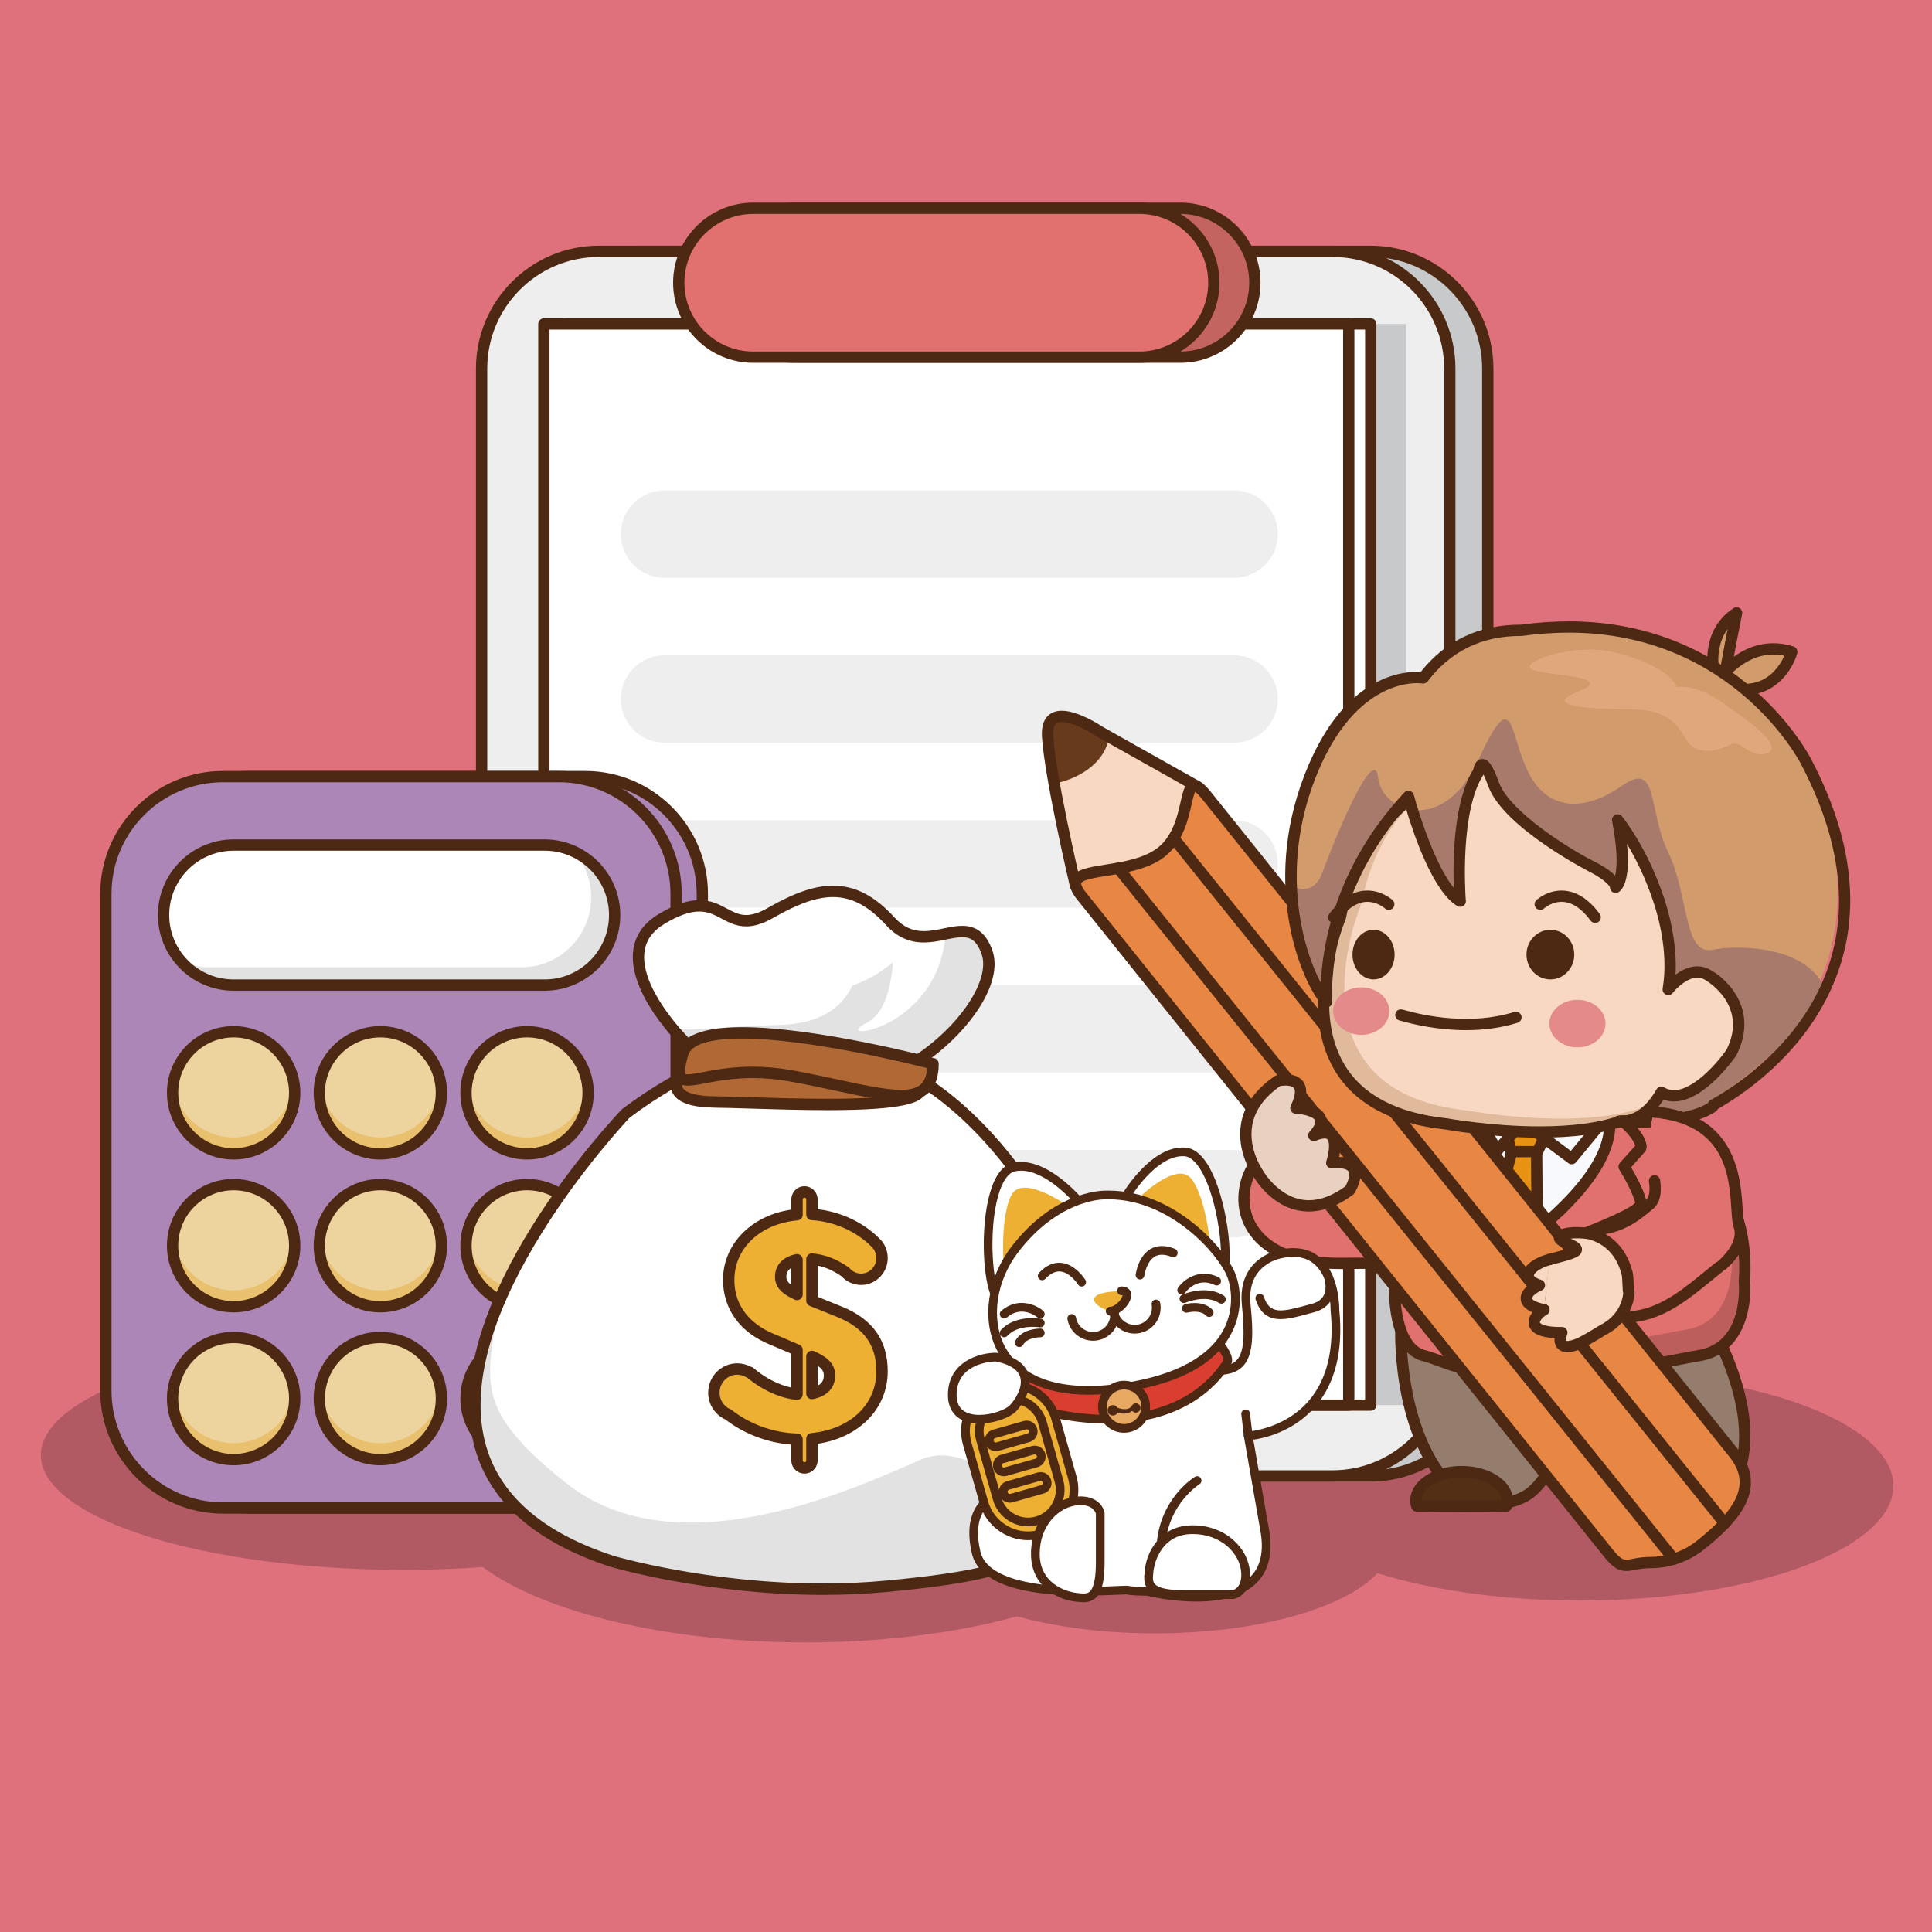 <?xml version="1.0" encoding="utf-8"?>
<!-- Generator: Adobe Illustrator 16.0.0, SVG Export Plug-In . SVG Version: 6.00 Build 0)  -->
<!DOCTYPE svg PUBLIC "-//W3C//DTD SVG 1.1//EN" "http://www.w3.org/Graphics/SVG/1.1/DTD/svg11.dtd">
<svg version="1.1" id="圖層_1" xmlns="http://www.w3.org/2000/svg" xmlns:xlink="http://www.w3.org/1999/xlink" x="0px" y="0px"
	 width="600px" height="600px" viewBox="0 0 600 600" enable-background="new 0 0 600 600" xml:space="preserve">
<g>
	<g>
		<g>
			<rect x="0" fill="#DF717D" width="600" height="600"/>
		</g>
	</g>
	<g>
		<g>
			<g>
				<g>
					<ellipse fill="#B25A64" cx="331.999" cy="437.438" rx="205.113" ry="43.096"/>
				</g>
			</g>
			<g>
				<g>
					<ellipse fill="#B25A64" cx="250.134" cy="466.968" rx="112.666" ry="43.096"/>
				</g>
			</g>
			<g>
				<g>
					<ellipse fill="#B25A64" cx="358.639" cy="479.21" rx="73.313" ry="28.044"/>
				</g>
			</g>
			<g>
				<g>
					<ellipse fill="#B25A64" cx="125.341" cy="451.902" rx="112.666" ry="35.629"/>
				</g>
			</g>
			<g>
				<g>
					<ellipse fill="#B25A64" cx="490.771" cy="461.432" rx="97.267" ry="35.63"/>
				</g>
			</g>
		</g>
		<g>
			<g>
				<g>
					<path fill="#C8C9CA" d="M462.041,421.941c0,20.113-16.306,36.42-36.419,36.42H197.778c-20.114,0-36.419-16.307-36.419-36.42
						v-307.47c0-20.114,16.305-36.419,36.419-36.419h227.845c20.113,0,36.419,16.305,36.419,36.419V421.941z"/>
				</g>
			</g>
			<g>
				<g>
					<path fill="#4D2812" d="M425.622,460.115H197.778c-21.049,0-38.173-17.125-38.173-38.174v-307.47
						c0-21.049,17.124-38.174,38.173-38.174h227.845c21.049,0,38.173,17.125,38.173,38.174v307.47
						C463.795,442.99,446.671,460.115,425.622,460.115z M197.778,79.807c-19.114,0-34.665,15.551-34.665,34.665v307.47
						c0,19.114,15.551,34.665,34.665,34.665h227.845c19.114,0,34.665-15.551,34.665-34.665v-307.47
						c0-19.114-15.551-34.665-34.665-34.665H197.778z"/>
				</g>
			</g>
			<g>
				<g>
					<path fill="#EFEEEF" d="M450.247,421.941c0,20.113-16.305,36.42-36.419,36.42H185.984c-20.113,0-36.419-16.307-36.419-36.42
						v-307.47c0-20.114,16.306-36.419,36.419-36.419h227.845c20.114,0,36.419,16.305,36.419,36.419V421.941z"/>
				</g>
			</g>
			<g>
				<g>
					<rect x="186.72" y="100.604" fill="#C8C9CA" width="249.96" height="335.774"/>
				</g>
			</g>
			<g>
				<g>
					<g>
						<rect x="175.74" y="100.604" fill="#FFFFFF" width="249.961" height="335.774"/>
					</g>
				</g>
				<g>
					<g>
						<path fill="#4D2812" d="M425.7,438.133H175.74c-0.969,0-1.754-0.786-1.754-1.755V100.604c0-0.969,0.785-1.754,1.754-1.754
							H425.7c0.969,0,1.754,0.785,1.754,1.754v335.774C427.454,437.347,426.669,438.133,425.7,438.133z M177.493,434.623h246.453
							V102.358H177.493V434.623z"/>
					</g>
				</g>
			</g>
			<g>
				<g>
					<g>
						<rect x="168.904" y="100.604" fill="#FFFFFF" width="249.961" height="335.774"/>
					</g>
				</g>
				<g>
					<g>
						<path fill="#4D2812" d="M418.865,438.133H168.904c-0.969,0-1.754-0.786-1.754-1.755V100.604c0-0.969,0.785-1.754,1.754-1.754
							h249.961c0.969,0,1.754,0.785,1.754,1.754v335.774C420.618,437.347,419.833,438.133,418.865,438.133z M170.657,434.623
							h246.453V102.358H170.657V434.623z"/>
					</g>
				</g>
			</g>
			<g>
				<g>
					<path fill="#4D2812" d="M413.828,460.115H185.984c-21.049,0-38.173-17.125-38.173-38.174v-307.47
						c0-21.049,17.124-38.174,38.173-38.174h227.845c21.049,0,38.173,17.125,38.173,38.174v307.47
						C452.001,442.99,434.877,460.115,413.828,460.115z M185.984,79.807c-19.114,0-34.665,15.551-34.665,34.665v307.47
						c0,19.114,15.551,34.665,34.665,34.665h227.845c19.114,0,34.665-15.551,34.665-34.665v-307.47
						c0-19.114-15.551-34.665-34.665-34.665H185.984z"/>
				</g>
			</g>
			<g>
				<g>
					<g>
						<path fill="#C36461" d="M389.713,87.807c0,12.766-10.349,23.114-23.114,23.114H246.646c-12.767,0-23.115-10.349-23.115-23.114
							l0,0c0-12.767,10.349-23.115,23.115-23.115h119.953C379.365,64.691,389.713,75.04,389.713,87.807L389.713,87.807z"/>
					</g>
				</g>
				<g>
					<g>
						<path fill="#4D2812" d="M366.599,112.676H246.646c-13.713,0-24.869-11.156-24.869-24.869c0-13.714,11.156-24.87,24.869-24.87
							h119.953c13.713,0,24.868,11.156,24.868,24.87C391.467,101.52,380.312,112.676,366.599,112.676z M246.646,66.445
							c-11.778,0-21.361,9.583-21.361,21.361s9.583,21.36,21.361,21.36h119.953c11.778,0,21.36-9.582,21.36-21.36
							s-9.582-21.361-21.36-21.361H246.646z"/>
					</g>
				</g>
			</g>
			<g>
				<g>
					<g>
						<path fill="#E1716E" d="M376.976,87.807c0,12.766-10.35,23.114-23.115,23.114H233.907c-12.766,0-23.115-10.349-23.115-23.114
							l0,0c0-12.767,10.35-23.115,23.115-23.115h119.953C366.626,64.691,376.976,75.04,376.976,87.807L376.976,87.807z"/>
					</g>
				</g>
				<g>
					<g>
						<path fill="#4D2812" d="M353.861,112.676H233.907c-13.713,0-24.869-11.156-24.869-24.869c0-13.714,11.156-24.87,24.869-24.87
							h119.953c13.713,0,24.869,11.156,24.869,24.87C378.73,101.52,367.573,112.676,353.861,112.676z M233.907,66.445
							c-11.778,0-21.361,9.583-21.361,21.361s9.583,21.36,21.361,21.36h119.953c11.778,0,21.361-9.582,21.361-21.36
							s-9.583-21.361-21.361-21.361H233.907z"/>
					</g>
				</g>
			</g>
			<g>
				<g>
					<g>
						<path fill="#EFEEEF" d="M396.841,165.866c0,7.493-6.075,13.567-13.568,13.567h-176.91c-7.492,0-13.566-6.074-13.566-13.567
							l0,0c0-7.493,6.074-13.568,13.566-13.568h176.91C390.766,152.298,396.841,158.373,396.841,165.866L396.841,165.866z"/>
					</g>
				</g>
				<g>
					<g>
						<path fill="#EFEEEF" d="M396.841,217.077c0,7.493-6.075,13.568-13.568,13.568h-176.91c-7.492,0-13.566-6.075-13.566-13.568
							l0,0c0-7.492,6.074-13.566,13.566-13.566h176.91C390.766,203.511,396.841,209.585,396.841,217.077L396.841,217.077z"/>
					</g>
				</g>
				<g>
					<g>
						<path fill="#EFEEEF" d="M396.841,268.29c0,7.493-6.075,13.567-13.568,13.567h-176.91c-7.492,0-13.566-6.074-13.566-13.567l0,0
							c0-7.493,6.074-13.567,13.566-13.567h176.91C390.766,254.723,396.841,260.797,396.841,268.29L396.841,268.29z"/>
					</g>
				</g>
				<g>
					<g>
						<path fill="#EFEEEF" d="M396.841,319.502c0,7.493-6.075,13.567-13.568,13.567h-176.91c-7.492,0-13.566-6.074-13.566-13.567
							l0,0c0-7.493,6.074-13.568,13.566-13.568h176.91C390.766,305.934,396.841,312.009,396.841,319.502L396.841,319.502z"/>
					</g>
				</g>
				<g>
					<g>
						<path fill="#EFEEEF" d="M396.841,370.714c0,7.493-6.075,13.567-13.568,13.567h-176.91c-7.492,0-13.566-6.074-13.566-13.567
							l0,0c0-7.493,6.074-13.567,13.566-13.567h176.91C390.766,357.146,396.841,363.221,396.841,370.714L396.841,370.714z"/>
					</g>
				</g>
			</g>
		</g>
		<g>
			<g>
				<g>
					<g>
						<path fill="#E1716E" d="M454.979,350.379c0,0-31.198,18.508-49.691,7.179c-18.493-11.328-35.725,35.172,11.198,34.793
							c35.16-0.284,34.476,2.902,47.099-6.737C476.208,375.975,454.979,350.379,454.979,350.379z"/>
					</g>
				</g>
				<g>
					<g>
						<path fill="#4D2812" d="M415.907,394.107c-21.487,0-28.157-9.557-30.223-15.289c-2.724-7.561-0.271-16.932,5.704-21.799
							c4.469-3.639,9.869-3.988,14.814-0.958c17.396,10.655,47.578-7.011,47.88-7.19c0.836-0.496,1.91-0.22,2.404,0.613
							c0.494,0.834,0.22,1.91-0.613,2.404c-1.312,0.777-32.332,18.908-51.503,7.165c-4.928-3.018-8.859-0.865-10.767,0.687
							c-4.146,3.378-7.175,10.795-4.619,17.889c1.77,4.911,7.729,13.094,27.485,12.967c3.183-0.025,6.043-0.042,8.623-0.057
							c18.516-0.109,22.369-0.131,27.982-2.766c0.873-0.412,1.921-0.035,2.333,0.842s0.035,1.922-0.843,2.334
							c-6.312,2.963-10.298,2.986-29.452,3.098c-2.578,0.016-5.435,0.032-8.614,0.059
							C416.301,394.106,416.103,394.107,415.907,394.107z"/>
					</g>
				</g>
			</g>
			<g>
				<g>
					<g>
						<path fill="#957D6E" d="M526.086,402.085c0,0,20.213,29.649,14.864,51.899c0,0-4.566,9.043-13.913,8.972
							s-26.872-7.675-29.265-9.688c-2.394-2.015-18.449-21.367-8.437-30.703C499.348,413.228,526.086,402.085,526.086,402.085z"/>
					</g>
				</g>
				<g>
					<g>
						<path fill="#957D6E" d="M435.043,413.018c0,0-1.101,35.871,18.718,51.672c0,0,10.46,5.125,19.819,0
							s13.213-23.914,14.313-26.904c1.102-2.989,13.545-25.053-2.586-27.473C469.176,407.892,435.043,413.018,435.043,413.018z"/>
					</g>
				</g>
				<g>
					<g>
						<path fill="#4D2812" d="M464.282,468.722c-6.208,0-11.089-2.356-11.293-2.456c-0.114-0.057-0.223-0.125-0.322-0.204
							c-20.272-16.163-19.424-51.598-19.378-53.099c0.026-0.848,0.655-1.555,1.493-1.681c0.225-0.034,22.665-3.374,39.674-3.374
							c4.416,0,8.154,0.225,11.112,0.669c5.045,0.757,8.206,3.355,9.283,7.577c11.956-7.899,29.758-15.354,30.56-15.688
							c0.77-0.323,1.656-0.056,2.124,0.631c0.844,1.237,20.588,30.554,15.121,53.298c-0.032,0.133-0.079,0.26-0.14,0.381
							c-0.205,0.406-5.136,9.936-15.37,9.936h-0.123c-9.78-0.074-27.651-7.804-30.381-10.102c-1.455-1.225-5.952-6.177-8.079-12.873
							c-1.912,6.725-6.036,20.055-14.141,24.492C471.402,467.883,467.99,468.722,464.282,468.722z M454.692,463.188
							c0.829,0.371,4.804,2.025,9.591,2.025c3.111,0,5.956-0.693,8.455-2.062c7.278-3.985,11.118-17.632,12.758-23.46
							c0.325-1.154,0.56-1.989,0.752-2.512c0.152-0.412,0.435-1.021,0.824-1.863l0.516-1.117c0.341-0.746,1.153-1.156,1.958-0.986
							c0.804,0.17,1.382,0.873,1.392,1.694c0.108,8.571,6.411,15.71,7.966,17.018c2,1.685,19.053,9.208,28.148,9.276
							c7.489,0,11.601-6.707,12.246-7.848c4.342-18.736-10.276-43.385-13.879-49.076c-4.771,2.063-21.121,9.345-30.893,16.357
							c-0.526,0.377-1.219,0.434-1.799,0.147c-0.581-0.286-0.957-0.87-0.978-1.519c-0.134-4.258-2.264-6.551-6.702-7.217
							c-2.785-0.418-6.349-0.63-10.591-0.63c-14.232,0-32.398,2.386-37.663,3.122C436.865,421.324,438.178,449.842,454.692,463.188z
							"/>
					</g>
				</g>
				<g>
					<g>
						<polygon fill="#F7F9FC" points="494.713,391.387 456.019,386.09 456.019,344.341 502.536,343.365 						"/>
					</g>
				</g>
				<g>
					<g>
						<g>
							<polygon fill="#E89214" points="460.848,389.941 477.436,389.941 477.15,348.932 471.839,348.932 							"/>
						</g>
					</g>
					<g>
						<g>
							<path fill="#4D2812" d="M477.436,391.696h-16.588c-0.546,0-1.06-0.254-1.392-0.687s-0.444-0.995-0.303-1.521l10.991-41.012
								c0.205-0.767,0.9-1.3,1.694-1.3h5.311c0.964,0,1.748,0.778,1.754,1.742l0.286,41.011c0.004,0.467-0.18,0.916-0.509,1.248
								C478.351,391.51,477.904,391.696,477.436,391.696z M463.134,388.188h12.535l-0.262-37.502h-2.223L463.134,388.188z"/>
						</g>
					</g>
					<g>
						<g>
							<polygon fill="#E89214" points="477.499,357.635 480.221,351.969 474.494,348.931 467.974,351.969 469.216,357.635 							
								"/>
						</g>
					</g>
					<g>
						<g>
							<path fill="#4D2812" d="M477.499,359.39h-8.283c-0.824,0-1.537-0.573-1.714-1.379l-1.242-5.666
								c-0.176-0.802,0.229-1.618,0.973-1.966l6.521-3.039c0.498-0.231,1.077-0.217,1.563,0.041l5.727,3.039
								c0.832,0.441,1.167,1.46,0.759,2.309l-2.722,5.666C478.788,359.003,478.174,359.39,477.499,359.39z M470.627,355.881h5.769
								l1.514-3.152l-3.466-1.839l-4.455,2.076L470.627,355.881z"/>
						</g>
					</g>
				</g>
				<g>
					<g>
						<path fill="#E1716E" d="M513.189,347.578c0,0,31.21,14.092,28.535,50.392c0,0,1.946,20.498-14.187,23.062
							c-16.132,2.562-65.661,17.081-64.323-28.613c0,0,38.828-23.914,36.599-44.84C499.813,347.578,503.73,341.43,513.189,347.578z"
							/>
					</g>
				</g>
				<g>
					<g>
						<path fill="#BC5F5C" d="M534.792,367.539c2.342,6.248,3.639,13.652,2.999,22.326c0,0,1.946,20.499-14.187,23.061
							c-12.621,2.005-45.68,11.326-58.834-6.588c8.465,28.475,48.562,16.949,62.767,14.693
							c16.133-2.563,14.187-23.062,14.187-23.062C542.665,385.193,539.409,375.167,534.792,367.539z"/>
					</g>
				</g>
				<g>
					<g>
						<path fill="#4D2812" d="M496.081,426.994c-11.9,0-20.859-3.012-26.63-8.953c-5.631-5.799-8.32-14.438-7.991-25.674
							c0.018-0.591,0.331-1.133,0.834-1.443c0.379-0.232,37.86-23.574,35.774-43.16c-0.043-0.395,0.051-0.793,0.265-1.129
							c0.092-0.145,2.314-3.544,7.184-3.544c2.618,0,5.486,0.993,8.528,2.952c2.274,1.096,31.992,16.152,29.438,51.91
							c0.683,7.701-1.714,22.593-15.671,24.811c-1.564,0.248-3.443,0.609-5.618,1.029
							C515.179,425.145,505.572,426.994,496.081,426.994z M464.948,393.4c-0.134,9.795,2.227,17.259,7.021,22.196
							c5.155,5.309,13.043,7.89,24.112,7.89c9.155,0,18.573-1.814,25.449-3.139c2.206-0.426,4.11-0.792,5.731-1.05
							c14.341-2.278,12.788-20.392,12.716-21.162c-0.01-0.099-0.011-0.196-0.004-0.295c2.55-34.603-26.28-48.106-27.509-48.665
							c-0.08-0.035-0.159-0.079-0.232-0.127c-2.5-1.625-4.76-2.449-6.716-2.449c-2.085,0-3.339,0.969-3.896,1.538
							C502.916,368.222,470.684,389.736,464.948,393.4z"/>
					</g>
				</g>
				<g>
					<g>
						<path fill="#4D2812" d="M468.941,393.141c-0.737,0-1.423-0.467-1.666-1.205c-0.304-0.92,0.197-1.912,1.117-2.216
							c17.786-5.86,37.057-13.399,39.451-16.19c-0.797-3.184-3.807-8.455-4.947-10.29c-0.41-0.66-0.337-1.512,0.18-2.093
							l4.748-5.332c-0.533-2.196-3.768-5.459-6.122-7.241c-0.771-0.585-0.925-1.685-0.34-2.458c0.584-0.771,1.685-0.924,2.456-0.342
							c0.776,0.588,7.59,5.872,7.59,10.623c0,0.43-0.157,0.846-0.443,1.166l-4.41,4.954c1.318,2.247,4.141,7.327,4.82,10.724
							c0.44,2.203-0.846,4.658-21.141,12.428c-10.202,3.905-20.64,7.35-20.744,7.385
							C469.308,393.112,469.122,393.141,468.941,393.141z"/>
					</g>
				</g>
				<g>
					<g>
						<path fill="#E1716E" d="M451.474,347.578c0,0-20.051,14.092-18.332,50.392c0,0-1.25,20.498,9.113,23.062
							c10.364,2.562,29.269,17.081,28.409-28.613c0,0-12.03-23.914-10.598-44.84C460.067,347.578,457.55,341.43,451.474,347.578z"/>
					</g>
				</g>
				<g>
					<g>
						<path fill="#4D2812" d="M457.612,426.994C457.612,426.994,457.612,426.994,457.612,426.994c-3.756,0-7.649-1.434-11.084-2.699
							c-1.7-0.627-3.307-1.219-4.691-1.561c-11.372-2.813-10.548-22.979-10.451-24.773c-1.652-35.624,17.011-50.299,18.948-51.722
							c2.098-2.089,4.14-3.148,6.071-3.148c2.939,0,4.707,2.403,5.289,3.823c0.102,0.248,0.145,0.516,0.126,0.783
							c-1.381,20.19,10.299,43.697,10.417,43.933c0.118,0.234,0.182,0.493,0.187,0.755c0.306,16.225-1.842,26.451-6.563,31.262
							C463.68,425.868,460.905,426.994,457.612,426.994z M456.405,346.6c-0.964,0-2.271,0.785-3.681,2.212
							c-0.074,0.074-0.153,0.142-0.239,0.202c-0.189,0.135-19.238,14.073-17.591,48.873c0.004,0.063,0.003,0.127-0.001,0.189
							c-0.317,5.297,0.461,19.44,7.785,21.252c1.573,0.389,3.269,1.013,5.063,1.674c3.16,1.164,6.741,2.484,9.871,2.484l0,0
							c2.381,0,4.206-0.73,5.745-2.298c3.936-4.011,5.809-13.548,5.565-28.347c-1.557-3.188-11.804-25.026-10.634-44.896
							C458.009,347.471,457.365,346.6,456.405,346.6z"/>
					</g>
				</g>
				<g>
					<g>
						<g>
							<polygon fill="#F7F9FC" points="472.698,348.345 488.115,359.827 499.307,346.232 							"/>
						</g>
					</g>
					<g>
						<g>
							<path fill="#4D2812" d="M488.115,361.582c-0.365,0-0.732-0.113-1.047-0.348l-15.417-11.482
								c-0.586-0.437-0.84-1.191-0.638-1.893c0.202-0.703,0.818-1.205,1.547-1.264l26.608-2.113
								c0.707-0.059,1.368,0.314,1.694,0.938c0.325,0.624,0.246,1.382-0.201,1.927l-11.191,13.594
								C489.124,361.362,488.621,361.582,488.115,361.582z M477.488,349.725l10.336,7.697l7.502-9.113L477.488,349.725z"/>
						</g>
					</g>
				</g>
				<g>
					<g>
						<g>
							<polygon fill="#F7F9FC" points="475.251,345.899 464.879,357.382 457.35,343.787 							"/>
						</g>
					</g>
					<g>
						<g>
							<path fill="#4D2812" d="M464.879,359.137c-0.066,0-0.134-0.004-0.2-0.012c-0.563-0.064-1.06-0.397-1.335-0.893l-7.529-13.596
								c-0.318-0.576-0.288-1.281,0.078-1.828c0.367-0.547,1.001-0.842,1.663-0.764l17.901,2.112
								c0.651,0.077,1.205,0.511,1.437,1.126c0.23,0.613,0.1,1.305-0.341,1.792l-10.372,11.482
								C465.846,358.928,465.372,359.137,464.879,359.137z M460.542,345.93l4.682,8.453l6.449-7.139L460.542,345.93z"/>
						</g>
					</g>
				</g>
				<g>
					<g>
						<path fill="#4D2812" d="M450.948,403.32c-0.048,0-0.096-0.002-0.144-0.006c-1.139-0.092-11.191-1.068-13.754-6.79
							c-0.396-0.884-0.001-1.923,0.884-2.318c0.882-0.397,1.922-0.001,2.317,0.884c1.46,3.26,8.489,4.537,10.836,4.728
							c0.966,0.078,1.686,0.925,1.607,1.891C452.62,402.625,451.853,403.32,450.948,403.32z"/>
					</g>
				</g>
				<g>
					<g>
						<path fill="#4D2812" d="M484.395,404.607c-0.934,0-1.71-0.734-1.752-1.676c-0.043-0.968,0.707-1.787,1.675-1.83
							c8.341-0.373,18.02-2.285,19.112-4.725c0.395-0.884,1.434-1.278,2.318-0.883c0.884,0.396,1.279,1.435,0.883,2.318
							c-2.465,5.5-17.583,6.59-22.157,6.793C484.448,404.607,484.421,404.607,484.395,404.607z"/>
					</g>
				</g>
				<g>
					<g>
						<circle fill="#4D2812" cx="463.215" cy="401.772" r="3.086"/>
					</g>
				</g>
				<g>
					<g>
						<path fill="#4D2812" d="M470.667,394.173c-0.302,0-0.607-0.078-0.886-0.241c-0.066-0.039-6.699-3.938-13.144-8.293
							c-12.839-8.674-13.529-11.319-13.17-13.118c0.68-3.397,3.503-8.477,4.821-10.724l-4.411-4.953
							c-0.286-0.321-0.443-0.736-0.443-1.166c0-4.752,6.813-10.036,7.59-10.623c0.773-0.582,1.873-0.43,2.456,0.342
							c0.585,0.772,0.432,1.873-0.34,2.457c-2.354,1.783-5.589,5.045-6.122,7.241l4.749,5.333c0.517,0.58,0.59,1.432,0.18,2.092
							c-1.172,1.887-4.315,7.398-5.008,10.542c0.833,2.589,13.346,11.229,24.617,17.843c0.836,0.491,1.116,1.566,0.625,2.401
							C471.856,393.862,471.27,394.172,470.667,394.173z"/>
					</g>
				</g>
				<g>
					<g>
						<g>
							<path fill="#532F15" d="M466.597,461.98c-2.332-2.939-7.129-4.965-12.685-4.965s-10.353,2.025-12.684,4.965
								c-0.96,1.21-1.511,2.572-1.511,4.016c0,0.578,0.094,1.143,0.259,1.69c4.522,0.03,9.175,0.048,13.936,0.048
								c4.763,0,9.413-0.018,13.937-0.048c0.165-0.548,0.26-1.112,0.26-1.69C468.109,464.553,467.556,463.19,466.597,461.98z"/>
						</g>
					</g>
					<g>
						<g>
							<path fill="#4D2812" d="M453.912,469.488c-4.765,0-9.421-0.018-13.947-0.047c-0.77-0.006-1.446-0.512-1.668-1.249
								c-0.222-0.733-0.333-1.474-0.333-2.196c0-1.781,0.653-3.547,1.89-5.106c2.754-3.472,8.141-5.628,14.059-5.628
								s11.305,2.156,14.059,5.628c1.238,1.563,1.892,3.328,1.892,5.106c0,0.721-0.112,1.46-0.334,2.196
								c-0.222,0.737-0.898,1.243-1.668,1.249C463.333,469.471,458.679,469.488,453.912,469.488z M441.473,465.941
								c8.104,0.049,16.781,0.049,24.881,0c-0.014-0.975-0.395-1.941-1.132-2.872c-2.071-2.61-6.511-4.299-11.31-4.299
								s-9.237,1.688-11.309,4.3C441.866,463.999,441.487,464.965,441.473,465.941z"/>
						</g>
					</g>
				</g>
				<g>
					<g>
						<g>
							<path fill="#532F15" d="M537.023,455.211c-3.161-2.006-8.332-2.333-13.542-0.502c-5.21,1.832-9.038,5.322-10.249,8.865
								c-0.499,1.458-0.564,2.925-0.085,4.287c0.191,0.545,0.466,1.047,0.804,1.51c4.251-1.463,8.62-2.98,13.085-4.551
								c4.466-1.57,8.823-3.119,13.054-4.639c-0.026-0.572-0.125-1.135-0.316-1.68C539.294,457.139,538.324,456.037,537.023,455.211
								z"/>
						</g>
					</g>
					<g>
						<g>
							<path fill="#4D2812" d="M513.95,471.125c-0.549,0-1.08-0.258-1.417-0.721c-0.451-0.617-0.802-1.278-1.042-1.962
								c-0.59-1.677-0.563-3.558,0.08-5.437c1.432-4.186,5.771-7.999,11.327-9.951c2.427-0.854,4.973-1.305,7.36-1.305
								c2.998,0,5.662,0.685,7.703,1.979c1.679,1.066,2.877,2.516,3.466,4.192c0.239,0.682,0.378,1.415,0.414,2.181
								c0.035,0.77-0.436,1.472-1.16,1.732c-4.234,1.52-8.595,3.07-13.064,4.643c-4.469,1.57-8.842,3.089-13.096,4.553
								C514.334,471.094,514.141,471.125,513.95,471.125z M530.259,455.259c-1.996,0-4.139,0.382-6.196,1.106
								c-4.496,1.58-8.096,4.632-9.171,7.775c-0.384,1.122-0.42,2.16-0.107,3.088c3.804-1.313,7.698-2.667,11.669-4.063
								c3.973-1.396,7.858-2.777,11.646-4.134c-0.336-0.917-1.015-1.704-2.017-2.341
								C534.626,455.768,532.558,455.259,530.259,455.259z"/>
						</g>
					</g>
				</g>
			</g>
			<g>
				<g>
					<g>
						<path fill="#F8D8C2" d="M371.597,244.132l-29.882-16.805c0,0-17.186-11.744-16.376,1.329
							c0.81,13.072,8.687,46.476,8.687,46.476s24.028,34.761,28.465,12.854L371.597,244.132z"/>
					</g>
				</g>
				<g>
					<g>
						<path fill="#673A1B" d="M344.407,228.841l-2.692-1.514c0,0-17.186-11.744-16.376,1.329c0.229,3.688,1.02,8.993,2.037,14.711
							C336.565,241.556,343.484,235.826,344.407,228.841z"/>
					</g>
				</g>
				<g>
					<g>
						<path fill="#4D2812" d="M356.528,296.984C356.528,296.984,356.528,296.984,356.528,296.984
							c-9.262-0.001-22.47-18.72-23.945-20.854c-0.124-0.181-0.214-0.382-0.265-0.595c-0.322-1.37-7.92-33.699-8.729-46.771
							c-0.174-2.8,0.396-4.919,1.695-6.3c1.084-1.154,2.592-1.739,4.481-1.739c5.132,0,12.071,4.568,12.874,5.107l29.818,16.77
							c0.666,0.375,1.013,1.138,0.857,1.887l-9.106,43.854C362.762,295.483,359.233,296.984,356.528,296.984z M335.657,274.406
							c5.23,7.489,15.341,19.069,20.87,19.069c0.002,0,0.005,0,0.008,0c0.765,0,3.057-0.019,4.235-5.838l8.848-42.605
							l-28.764-16.176c-0.044-0.025-0.087-0.052-0.129-0.081c-1.852-1.263-7.432-4.541-10.961-4.541
							c-1.33,0-1.778,0.477-1.926,0.634c-0.6,0.638-0.858,1.91-0.749,3.68C327.839,240.642,334.847,270.934,335.657,274.406z"/>
					</g>
				</g>
				<g>
					<g>
						<path fill="#E78743" d="M512.633,485.256c-7.28,0-8.141,3.288-13.062-2.826L335.934,278.324
							c-8.622-10.714,14.149-5.163,24.864-13.786c10.714-8.623,5.313-28.153,13.936-17.438l163.639,204.105
							c8.622,10.715,0.572,19.926-10.143,28.549C523.629,483.456,518.113,485.256,512.633,485.256z"/>
					</g>
				</g>
				<g>
					<g>
						<path fill="#4D2812" d="M505.029,487.894c-2.414,0-4.264-1.183-6.823-4.363L334.565,279.422
							c-1.308-1.625-2.943-4.061-2.034-6.418c1.146-2.971,5.45-3.65,10.898-4.511c5.354-0.846,12.016-1.898,16.27-5.322
							c4.568-3.677,5.945-9.736,6.951-14.161c0.863-3.797,1.545-6.796,4.277-6.796c1.511,0,3.01,1.097,5.174,3.785l163.641,204.109
							c4.375,5.437,5.18,11.129,2.392,16.917c-2.645,5.488-8.231,10.416-12.804,14.095c-4.72,3.799-10.649,5.891-16.696,5.891
							c-2.07,0-3.556,0.282-4.866,0.532C506.776,487.73,505.92,487.894,505.029,487.894z M371.147,245.89
							c-0.365,0.773-0.769,2.547-1.075,3.898c-1.057,4.648-2.653,11.674-8.174,16.116c-4.982,4.01-12.156,5.144-17.921,6.055
							c-3.272,0.517-7.754,1.225-8.173,2.309c-0.105,0.275,0.09,1.208,1.497,2.957l163.64,204.108
							c2.267,2.815,3.263,3.052,4.088,3.052c0.562,0,1.232-0.128,2.083-0.289c1.391-0.265,3.121-0.594,5.521-0.594
							c5.326,0,10.339-1.77,14.497-5.115c4.284-3.447,9.502-8.028,11.842-12.885c2.211-4.589,1.586-8.782-1.967-13.196
							L373.365,248.196C372.201,246.751,371.508,246.144,371.147,245.89z"/>
					</g>
				</g>
				<g>
					<g>
						<path fill="#4D2812" d="M519.805,485.957c-0.513,0-1.021-0.225-1.368-0.655l-172.52-214.569
							c-0.607-0.755-0.487-1.859,0.268-2.466c0.755-0.607,1.859-0.488,2.467,0.268l172.52,214.569
							c0.607,0.755,0.487,1.859-0.268,2.467C520.579,485.83,520.191,485.957,519.805,485.957z"/>
					</g>
				</g>
				<g>
					<g>
						<path fill="#4D2812" d="M535.615,474.844c-0.513,0-1.021-0.224-1.368-0.654L363.113,261.412
							c-0.607-0.755-0.487-1.859,0.268-2.467s1.859-0.487,2.467,0.268L536.982,471.99c0.607,0.755,0.487,1.859-0.268,2.467
							C536.39,474.718,536.001,474.844,535.615,474.844z"/>
					</g>
				</g>
			</g>
			<g>
				<g>
					<g>
						<g>
							<g>
								<path fill="#F8D8C2" d="M544.231,262.498c-6.419-32.095-41.937-38.085-41.937-38.085s-13.598-0.089-43.125,11.465
									c-23.482,9.189-38.264,25.18-42.901,48.992c-0.001,0.004-0.002,0.008-0.003,0.014c0,0-24.666,58.093,32.778,64.144
									c0,0,34.029,6.24,54.394-0.875c2.957-0.002,5.998-0.025,9.127-0.068C563.019,347.389,544.231,262.498,544.231,262.498z"/>
							</g>
						</g>
					</g>
					<g>
						<g>
							<path fill="#E1BA9C" d="M519.055,343.915c-3.13,0.042-6.17,0.065-9.128,0.067c-20.363,7.115-54.394,0.875-54.394,0.875
								c-57.444-6.051-32.778-64.144-32.778-64.144c0.002-0.004,0.003-0.009,0.004-0.014c3.295-16.92,11.713-29.89,24.734-39.277
								c-16.734,9.57-27.412,23.862-31.226,43.447c-0.001,0.004-0.002,0.008-0.003,0.014c0,0-24.666,58.093,32.778,64.144
								c0,0,34.029,6.24,54.394-0.875c2.957-0.002,5.998-0.025,9.127-0.068c8.781-0.121,15.464-2.795,20.514-7.125
								C529.135,342.782,524.499,343.84,519.055,343.915z"/>
						</g>
					</g>
					<g>
						<g>
							<g>
								<path fill="#4D2812" d="M478.134,353.313c-0.001,0-0.002,0-0.003,0c-14.715,0-28.251-2.354-29.335-2.547
									c-16.621-1.764-28.192-7.997-34.394-18.527c-11.243-19.096-0.871-45.338,0.18-47.879
									c4.627-23.624,19.419-40.517,43.947-50.115c29.272-11.454,43.178-11.586,43.755-11.586c0.099,0,0.205,0.009,0.302,0.024
									c0.367,0.063,36.785,6.572,43.365,39.472c0.46,2.08,11.244,52.05-7.475,75.695c-6.177,7.804-14.888,11.837-25.889,11.988
									c-3.033,0.042-5.984,0.064-8.856,0.068C497.114,352.166,488.502,353.313,478.134,353.313z M502.143,226.169
									c-1.571,0.029-14.898,0.607-42.334,11.343c-23.366,9.144-37.437,25.19-41.819,47.693c-0.023,0.12-0.062,0.251-0.109,0.363
									c-0.112,0.266-11.129,26.777-0.447,44.9c5.615,9.525,16.313,15.184,31.794,16.814c0.045,0.004,0.089,0.01,0.133,0.019
									c0.137,0.024,13.835,2.502,28.771,2.502c0,0,0.002,0,0.003,0c10.123,0,18.441-1.112,24.724-3.308
									c0.187-0.065,0.381-0.099,0.578-0.099c2.949-0.002,5.982-0.024,9.104-0.067c9.894-0.137,17.693-3.721,23.184-10.654
									c17.688-22.336,6.906-72.297,6.795-72.799C536.611,233.344,504.556,226.631,502.143,226.169z"/>
							</g>
						</g>
					</g>
					<g>
						<g>
							<g>
								<g>
									<path fill="#D29B6C" d="M532.9,212.171c0,0-4.707-14.55,6.419-21.824c0,0-3.128,15.293-3.703,20.057
										C535.039,215.166,533.659,215.819,532.9,212.171z"/>
								</g>
							</g>
							<g>
								<g>
									<path fill="#D29B6C" d="M532.9,212.171c0,0,9.016-14.354,23.551-9.745C556.45,202.426,551.729,219.873,532.9,212.171z"/>
								</g>
							</g>
							<g>
								<g>
									<path fill="#4D2812" d="M534.105,216.261c-2.091,0-2.699-2.668-2.907-3.658c-0.417-1.414-4.417-16.154,7.161-23.725
										c0.594-0.388,1.36-0.38,1.946,0.018c0.585,0.397,0.874,1.108,0.732,1.803c-0.031,0.152-3.12,15.276-3.68,19.915
										C537.039,213.243,536.382,216.261,534.105,216.261z M536.53,195.334c-3.459,4.726-3.097,10.632-2.525,13.885
										C534.489,205.87,535.656,199.771,536.53,195.334z"/>
								</g>
							</g>
							<g>
								<g>
									<path fill="#4D2812" d="M541.785,215.889c-2.94,0-6.153-0.704-9.55-2.094c-0.479-0.196-0.848-0.594-1.006-1.087
										c-0.159-0.493-0.091-1.031,0.185-1.47c0.294-0.469,7.348-11.479,19.33-11.479c2.058,0,4.155,0.335,6.236,0.995
										c0.896,0.284,1.409,1.224,1.163,2.131C556.926,207.382,551.941,215.889,541.785,215.889z M535.716,211.335
										c2.162,0.694,4.196,1.045,6.069,1.045c7.537,0,11.053-5.813,12.349-8.752c-1.14-0.239-2.274-0.36-3.39-0.36
										C543.401,203.268,538.066,208.501,535.716,211.335z"/>
								</g>
							</g>
						</g>
						<g>
							<g>
								<path fill="#D29B6C" d="M560.823,236.377c0,0-24.698-49.334-88.329-40.628c-10.995-0.084-22.015,3.616-30.509,14.78
									c0,0-21.83-3.852-35.236,30.811c-13.405,34.663-0.216,63.762,5.255,69.753c0,0-2.956-33.378,25.386-63.762
									c0,0,7.277,27.388,16.086,32.523c0,0-2.297-27.816,5.745-40.226c0,0,0.767-6.847,4.597,3.852
									c3.83,10.697,25.278,23.108,31.406,26.104c0,0,6.511,3.423,6.511,5.991c0,0,3.423-4.521,0.636-20.937
									c0,0,6.895,6.902,12.083,22.874c5.392,16.6,3.475,29.85,3.63,29.76c0,0,6.118-7.828,12.016-4.669
									c5.896,3.16,20.628,16.949-3.55,37.456c0,0,0.119,2.767-4.14,5.563c-0.344,1.124-0.555,1.767-0.555,1.767
									S597.104,315.85,560.823,236.377z"/>
							</g>
						</g>
						<g>
							<g>
								<g>
									<path fill="#A87A6C" d="M428.001,241.563c-1.098-10.33-12.075,15.271-17.358,29.49c-2.072,5.577-5.843,5.803-9.662,4.017
										c0.683,18.535,7.476,32.137,11.023,36.022c0,0-2.765-31.226,22.698-60.764
										C430.998,248.563,428.388,245.206,428.001,241.563z"/>
								</g>
							</g>
							<g>
								<g>
									<path fill="#A87A6C" d="M566.668,306.94c-5.637-13.523-27.61-13.468-34.757-11.992
										c-9.154,1.891-7.313-16.709-13.828-30.243s-2.814-28.728-14.42-20.632s-22.973,7.821-29.01-4.17
										s-4.391-28.075-15.484-4.025c-5.914,12.824-14.071,16.525-20.564,15.621c2.426,7.868,8.211,24.473,14.871,28.355
										c0,0-2.297-27.816,5.745-40.226c0,0,0.767-6.847,4.597,3.852c3.83,10.697,25.278,23.108,31.406,26.104
										c0,0,6.511,3.423,6.511,5.991c0,0,3.423-4.521,0.636-20.937c0,0,6.895,6.902,12.083,22.874
										c5.392,16.6,3.475,29.85,3.63,29.76c0,0,6.118-7.828,12.016-4.669c4.527,2.427,14.26,11.117,7.597,24.303
										c-0.014,0.021-12.313,17.926-21.776,12.317c0,0-4.517,8.972-11.938,8.929c-5.482-0.031,7.029,1.248,17.892-0.814
										c-0.012,0.033-0.018,0.051-0.018,0.051s0.05-0.025,0.146-0.074c3.796-0.73,7.38-1.873,9.911-3.626l0.996-2.892
										C543.479,333.838,558.923,321.822,566.668,306.94z"/>
								</g>
							</g>
						</g>
					</g>
					<g>
						<g>
							<path fill="#4D2812" d="M508.031,350.271L508.031,350.271c-5.541,0-7.139-0.087-7.139-2.046c0-1.827,1.882-1.827,2.893-1.827
								l0.205,0.001c6.248,0,10.322-7.887,10.363-7.967c0.22-0.432,0.609-0.756,1.075-0.891c0.465-0.135,0.968-0.074,1.385,0.174
								c0.957,0.566,1.961,0.842,3.068,0.842c6.237,0,13.811-8.963,16.301-12.547c7.066-14.158-6.771-21.783-6.913-21.859
								c-0.682-0.365-1.379-0.543-2.131-0.543c-3.23,0-6.636,3.428-7.675,4.748c-0.331,0.42-0.838,0.669-1.373,0.672
								c-0.003,0-0.005,0-0.008,0c-0.514,0-1.003-0.227-1.337-0.617c-0.539-0.631-0.431-1.291-0.344-1.82
								c1.229-7.519,0.234-16.81-2.803-26.162c-2.524-7.775-5.761-14.055-8.32-18.334c1.188,11.556-1.604,14.356-2.635,14.981
								c-0.542,0.329-1.219,0.339-1.771,0.028c-0.553-0.311-0.894-0.895-0.894-1.528c-0.12-0.83-2.829-2.996-5.573-4.438
								c-0.228-0.11-27.546-13.948-32.241-27.065c-0.596-1.663-1.077-2.781-1.447-3.53c-0.008,0.014-0.017,0.028-0.025,0.042
								c-7.229,11.153-5.686,36.098-5.488,38.876c0.029,0.127,0.045,0.26,0.045,0.396c0,0.969-0.785,1.754-1.755,1.754
								c-0.005,0-0.018-0.001-0.02,0c-0.305,0-0.61-0.079-0.884-0.238c-7.653-4.462-13.771-22.872-16.028-30.509
								c-24.098,27.516-23.002,56.94-22.828,59.845c0.028,0.124,0.043,0.254,0.043,0.387c0,0.969-0.785,1.755-1.755,1.755
								c-0.005,0-0.013,0-0.019,0c-0.483,0-0.957-0.199-1.297-0.572c-6.241-6.834-19.161-36.491-5.596-71.568
								c11.191-28.936,28.128-32.06,34.89-32.06c0.464,0,0.864,0.016,1.195,0.037c7.752-9.75,18.153-14.691,30.935-14.691
								l0.247,0.001c5.033-0.684,10.022-1.03,14.833-1.03c53.22,0,74.967,42.201,75.18,42.628
								c15.048,28.617,16.209,54.586,3.438,77.152c-9.857,17.417-25.455,27.723-32.304,31.631c-0.129,0.305-0.342,0.566-0.615,0.756
								C526.211,349.77,513.281,350.271,508.031,350.271z M516.626,341.495c-0.865,1.362-2.364,3.421-4.433,5.159
								c5.37-0.267,13.57-1.169,18.254-4.102c0.146-0.387,0.424-0.711,0.786-0.912c15.041-8.406,61.514-40.778,28.037-104.447
								c-0.22-0.437-21.063-40.721-72.059-40.721c-4.69,0-9.563,0.342-14.479,1.015c-0.083,0.011-0.144,0.015-0.252,0.016
								l-0.349-0.001c-11.964,0-21.637,4.74-28.75,14.09c-0.397,0.522-1.053,0.781-1.701,0.665l0,0c0,0-0.617-0.101-1.679-0.101
								c-4.712,0-20.916,2.15-31.616,29.816c-10.746,27.785-3.96,52.428,1.821,63.281c0.479-11.124,4.191-35.848,25.899-59.119
								c0.436-0.467,1.094-0.662,1.709-0.505c0.619,0.154,1.105,0.634,1.27,1.251c1.691,6.358,6.771,22.036,12.408,28.86
								c-0.301-8.331-0.171-26.738,6.042-36.73c0.338-2.072,1.373-3.294,2.816-3.294c1.858,0,3.246,1.943,5.117,7.172
								c3.312,9.25,22.35,21.123,30.525,25.119c1.397,0.734,3.888,2.175,5.611,3.933c0.574-2.473,0.892-7.439-0.958-16.968
								c-0.153-0.79,0.251-1.582,0.979-1.923c0.729-0.342,1.596-0.143,2.104,0.48c0.327,0.402,8.081,10.028,13.207,25.813
								c2.638,8.125,3.81,16.248,3.407,23.355c1.833-1.363,4.209-2.601,6.794-2.601c1.326,0,2.601,0.322,3.788,0.959
								c5.933,3.179,15.309,12.839,8.334,26.64c-0.034,0.069-0.073,0.137-0.117,0.199c-0.396,0.579-9.797,14.168-19.262,14.17
								C518.751,342.066,517.662,341.875,516.626,341.495z"/>
						</g>
					</g>
					<g>
						<g>
							<path fill="#E0A77D" d="M537.703,220.259c0,0,16.689,10.841,11.554,13.408c-5.135,2.567-8.559-3.994-11.554-2.567
								s-10.698,4.92-14.55-2.247s-9.843-8.594-17.831-8.594c-7.987,0-27.814-0.57-15.333-5.421
								c12.48-4.849-8.916-4.85-14.051-6.847c-5.136-1.996,12.553-8.558,25.391-5.42c12.838,3.139,18.258,7.703,19.398,10.841
								C520.728,213.412,527.066,211.699,537.703,220.259z"/>
						</g>
					</g>
				</g>
				<g>
					<g>
						<g>
							<ellipse fill="#4D2812" cx="426.568" cy="296.461" rx="6.537" ry="7.703"/>
						</g>
					</g>
				</g>
				<g>
					<g>
						<g>
							<ellipse fill="#4D2812" cx="481.481" cy="296.461" rx="7.422" ry="7.703"/>
						</g>
					</g>
				</g>
				<g>
					<g>
						<ellipse fill="#E58A8B" cx="422.755" cy="314.006" rx="8.715" ry="7.381"/>
					</g>
				</g>
				<g>
					<g>
						<ellipse fill="#E58A8B" cx="489.889" cy="317.882" rx="8.715" ry="7.382"/>
					</g>
				</g>
				<g>
					<g>
						<path fill="#4D2812" d="M414.221,286.638c-0.362,0-0.727-0.111-1.04-0.342c-0.78-0.575-0.946-1.674-0.371-2.453
							c3.264-4.427,6.911-6.857,10.843-7.226c5.105-0.47,8.682,2.784,8.831,2.923c0.71,0.66,0.75,1.77,0.091,2.479
							c-0.657,0.708-1.762,0.751-2.473,0.098c-0.051-0.046-2.645-2.35-6.164-2.002c-2.878,0.286-5.672,2.24-8.304,5.81
							C415.29,286.392,414.759,286.638,414.221,286.638z"/>
					</g>
				</g>
				<g>
					<g>
						<path fill="#4D2812" d="M495.4,286.638c-0.538,0-1.069-0.246-1.413-0.713c-2.645-3.587-5.452-5.543-8.346-5.813
							c-3.499-0.336-6.091,1.976-6.115,1.999c-0.709,0.66-1.819,0.62-2.479-0.091c-0.659-0.71-0.619-1.819,0.091-2.479
							c0.15-0.139,3.714-3.399,8.831-2.923c3.932,0.368,7.579,2.799,10.843,7.226c0.575,0.779,0.409,1.878-0.371,2.453
							C496.126,286.526,495.762,286.638,495.4,286.638z"/>
					</g>
				</g>
				<g>
					<g>
						<path fill="#4D2812" d="M455.296,319.92c-8.459,0-16.005-1.668-20.734-3.021c-0.932-0.267-1.471-1.238-1.204-2.17
							c0.268-0.931,1.244-1.469,2.169-1.203c7.229,2.068,21.357,4.918,34.738,0.75c0.926-0.289,1.908,0.228,2.196,1.152
							c0.288,0.926-0.229,1.908-1.153,2.197C465.919,319.303,460.439,319.92,455.296,319.92z"/>
					</g>
				</g>
			</g>
			<g>
				<g>
					<g>
						<path fill="#E9D1C2" d="M390.978,364.811c0,0,10.419,18.082,28.16,4.816c0,0,6.191-9.639-5.56-8.495
							c0,0,4.246-12.614-5.563-8.502c7.225-8.065-5.563-8.503-5.563-8.503c5.281-11.035-5.559-8.496-5.559-8.496
							C378.635,348.104,390.978,364.811,390.978,364.811z"/>
					</g>
				</g>
				<g>
					<g>
						<path fill="#4D2812" d="M406.496,376.244L406.496,376.244c-10.435,0-16.348-9.399-16.988-10.473
							c-0.635-0.889-5.558-8.131-4.094-16.779c0.97-5.734,4.499-10.718,10.49-14.811c0.179-0.121,0.378-0.209,0.589-0.259
							c0.131-0.03,1.316-0.298,2.786-0.298c3.317,0,4.871,1.36,5.59,2.502c1.02,1.618,1.058,3.759,0.104,6.503
							c2.354,0.399,5.569,1.407,6.653,3.951c0.458,1.073,0.476,2.235,0.057,3.479c1.861,0.097,2.919,1.03,3.486,1.819
							c1.449,2.016,1.172,5.183,0.712,7.412c2.998,0.095,5.021,1.066,6.02,2.895c1.832,3.354-0.963,7.885-1.287,8.391
							c-0.114,0.176-0.258,0.33-0.426,0.457C415.564,374.49,410.956,376.244,406.496,376.244z M397.59,337.282
							c-4.983,3.483-7.914,7.608-8.711,12.264c-1.295,7.556,3.464,14.159,3.512,14.226c0.038,0.051,0.075,0.107,0.107,0.163
							c0.049,0.085,5.22,8.801,13.998,8.801c3.604,0,7.412-1.451,11.322-4.313c0.777-1.336,1.565-3.531,1.003-4.557
							c-0.513-0.934-2.371-1.073-3.433-1.073c-0.502,0-1.054,0.028-1.641,0.086c-0.582,0.06-1.171-0.188-1.542-0.653
							c-0.37-0.465-0.479-1.087-0.291-1.65c0.664-1.986,1.252-5.473,0.405-6.648c-0.086-0.119-0.264-0.365-0.959-0.365
							c-0.469,0-1.313,0.119-2.668,0.688c-0.758,0.316-1.632,0.068-2.108-0.601c-0.476-0.669-0.425-1.577,0.123-2.188
							c1.352-1.508,1.983-2.817,1.691-3.502c-0.528-1.239-3.828-2.002-6.007-2.077c-0.592-0.021-1.134-0.337-1.44-0.844
							s-0.338-1.134-0.082-1.667c1.72-3.595,1.294-4.954,1.03-5.371c-0.474-0.752-1.846-0.865-2.621-0.865
							C398.576,337.133,397.946,337.221,397.59,337.282z"/>
					</g>
				</g>
			</g>
			<g>
				<g>
					<g>
						<path fill="#E1716E" d="M534.906,392.792c0,0,7.271-6.039,5.212-12.009c-2.061-5.969,3.223-32.987-26.6-35.445l-2.436,12.541
							c0,0,5.796,12.363,1.133,16.228c-2.322,1.923-4.664,3.864-7.356,5.23c-2.035,1.033-4.208,1.801-6.459,2.196
							c-1.989,0.348-3.886,0.73-5.607,1.858c-3.887,2.548-4.878,7.502-4.061,11.829c0.829,4.387,3.402,8.445,7.101,10.967
							c3.965,2.7,8.954,3.293,13.589,2.359c9.546-1.924,17.042-9.152,24.42-15.004"/>
					</g>
				</g>
				<g>
					<g>
						<path fill="#4D2812" d="M505.299,410.723c-3.857,0-7.466-1.051-10.453-3.086c-4.051-2.76-6.906-7.166-7.837-12.09
							c-0.851-4.5-0.029-10.442,4.822-13.623c1.966-1.287,4.086-1.736,6.267-2.119c1.992-0.35,4-1.033,5.968-2.032
							c2.515-1.276,4.705-3.091,7.024-5.011c1.38-1.145,1.309-3.772,1.007-5.777c-0.145-0.957,0.515-1.852,1.473-1.996
							c0.959-0.142,1.852,0.516,1.996,1.475c0.636,4.215-0.115,7.24-2.229,8.994c-2.373,1.965-4.818,3.99-7.683,5.444
							c-2.276,1.155-4.615,1.95-6.949,2.359c-1.941,0.341-3.538,0.674-4.95,1.599c-3.407,2.232-3.938,6.648-3.298,10.035
							c0.759,4.016,3.079,7.604,6.365,9.843c3.331,2.269,7.683,3.011,12.254,2.09c7.639-1.54,14.028-6.778,20.208-11.845
							c1.163-0.955,2.317-1.9,3.469-2.813c0.759-0.603,1.862-0.476,2.465,0.284c0.602,0.76,0.475,1.863-0.285,2.465
							c-1.136,0.901-2.275,1.835-3.424,2.777c-6.512,5.339-13.245,10.859-21.739,12.571
							C508.257,410.571,506.76,410.723,505.299,410.723z"/>
					</g>
				</g>
				<g>
					<g>
						<path fill="#4D2812" d="M534.907,394.547c-0.504,0-1.004-0.217-1.351-0.634c-0.618-0.745-0.517-1.85,0.227-2.469l0,0
							c0.063-0.054,6.312-5.347,4.677-10.089c-0.473-1.368-0.603-3.367-0.768-5.896c-0.646-9.916-1.726-26.511-24.318-28.373
							c-0.965-0.08-1.684-0.928-1.604-1.893c0.078-0.965,0.901-1.685,1.893-1.604c25.608,2.111,26.907,22.057,27.531,31.642
							c0.142,2.178,0.264,4.059,0.582,4.98c2.427,7.035-5.414,13.652-5.749,13.931C535.699,394.414,535.302,394.547,534.907,394.547
							z"/>
					</g>
				</g>
				<g>
					<g>
						<path fill="#F8D8C2" d="M479.488,406.745c-4.68,3.047-4.689,7.296,5.566,7.114c-1.654,3.822,0.375,6.375,7.708,2.184
							c1.782-1.02,3.514-2.045,5.123-3.061c0,0,7.288-3.219,8.013-11.498c-0.342-0.375-0.207-4.557-0.574-6.047
							c-2.209-8.525-7.883-11.356-11.807-12.321c-5.919-1.004-12.972,0.572-6.863,2.995c5.773,2.291,2.352,2.975-5.367,5.012"/>
					</g>
				</g>
				<g>
					<g>
						<path fill="#4D2812" d="M486.751,419.959c-1.139,0-2.072-0.322-2.794-0.969c-0.908-0.813-1.304-2.001-1.171-3.412
							c-4.543-0.241-7.199-1.527-7.907-3.838c-0.664-2.166,0.667-4.522,3.651-6.465c0.811-0.529,1.898-0.299,2.427,0.513
							c0.529,0.812,0.3,1.898-0.513,2.427c-1.893,1.232-2.283,2.262-2.211,2.497c0.12,0.391,1.614,1.476,6.789,1.394
							c0.634-0.024,1.158,0.283,1.489,0.777c0.332,0.496,0.389,1.126,0.152,1.674c-0.504,1.162-0.405,1.744-0.352,1.838
							c0-0.001,0-0.001,0-0.001c0.021,0.001,1.295,0.574,5.578-1.874c1.938-1.108,3.593-2.096,5.059-3.021
							c0.072-0.046,0.148-0.086,0.227-0.121c0.248-0.112,6.135-2.845,6.936-9.668c-0.152-0.605-0.188-1.458-0.247-2.824
							c-0.045-1.041-0.106-2.467-0.244-3.029c-1.922-7.414-6.735-10.089-10.461-11.021c-2.023-0.335-3.981-0.323-5.395-0.166
							c1.911,0.789,3.639,1.747,3.532,3.5c-0.132,2.176-2.543,2.808-8.368,4.336l-1.195,0.313c-0.934,0.248-1.896-0.311-2.144-1.248
							c-0.247-0.938,0.312-1.896,1.249-2.145l1.2-0.314c1.52-0.399,3.159-0.829,4.365-1.207c-0.124-0.052-0.256-0.105-0.398-0.162
							c-1-0.396-4.045-1.604-3.373-4.006c0.926-3.309,8.574-2.791,11.177-2.35c0.043,0.007,0.084,0.016,0.126,0.025
							c4.661,1.146,10.715,4.434,13.086,13.585c0.228,0.922,0.289,2.354,0.349,3.737c0.028,0.67,0.07,1.65,0.128,2.031
							c0.121,0.27,0.174,0.57,0.147,0.871c-0.76,8.674-7.823,12.367-8.92,12.891c-1.484,0.934-3.151,1.928-5.093,3.038
							C490.844,419.16,488.542,419.959,486.751,419.959z"/>
					</g>
				</g>
				<g>
					<g>
						<path fill="#F8D8C2" d="M481.286,391.123c-6.429,1.695-9.534,6.01-3.215,8.016c-5.027,2.233-6.276,6.158,1.416,7.606"/>
					</g>
				</g>
				<g>
					<g>
						<path fill="#4D2812" d="M479.49,408.5c-0.107,0-0.217-0.01-0.326-0.031c-5.341-1.006-6.691-3.184-6.884-4.834
							c-0.182-1.564,0.599-3.084,2.197-4.384c-1.391-1.149-1.635-2.427-1.614-3.245c0.067-2.736,3.198-5.319,7.977-6.58
							c0.937-0.248,1.896,0.313,2.144,1.25c0.247,0.936-0.312,1.896-1.249,2.143c-3.712,0.979-5.349,2.643-5.364,3.273
							c-0.005,0.216,0.534,0.836,2.233,1.375c0.694,0.221,1.18,0.848,1.221,1.574c0.04,0.729-0.374,1.405-1.04,1.701
							c-2.399,1.066-3.053,2.195-3.019,2.486c0.026,0.223,0.789,1.179,4.047,1.793c0.953,0.179,1.579,1.096,1.399,2.049
							C481.053,407.912,480.317,408.5,479.49,408.5z"/>
					</g>
				</g>
			</g>
		</g>
		<g>
			<g>
				<g>
					<path fill="#AB86B6" d="M218.109,431.9c0,20.113-16.305,36.419-36.418,36.419H77.439c-20.115,0-36.42-16.306-36.42-36.419
						v-154.3c0-20.113,16.305-36.419,36.42-36.419h104.252c20.113,0,36.418,16.306,36.418,36.419V431.9z"/>
				</g>
			</g>
			<g>
				<g>
					<path fill="#4D2812" d="M181.691,470.074H77.439c-21.05,0-38.174-17.125-38.174-38.174v-154.3
						c0-21.049,17.124-38.174,38.174-38.174h104.252c21.048,0,38.172,17.125,38.172,38.174v154.3
						C219.863,452.949,202.739,470.074,181.691,470.074z M77.439,242.936c-19.114,0-34.666,15.551-34.666,34.665v154.3
						c0,19.114,15.552,34.664,34.666,34.664h104.252c19.113,0,34.664-15.55,34.664-34.664v-154.3
						c0-19.114-15.551-34.665-34.664-34.665H77.439z"/>
				</g>
			</g>
			<g>
				<g>
					<path fill="#AB86B6" d="M209.964,431.9c0,20.113-16.305,36.419-36.419,36.419H69.292c-20.113,0-36.418-16.306-36.418-36.419
						v-154.3c0-20.113,16.305-36.419,36.418-36.419h104.253c20.114,0,36.419,16.306,36.419,36.419V431.9z"/>
				</g>
			</g>
			<g>
				<g>
					<path fill="#4D2812" d="M173.545,470.074H69.292c-21.048,0-38.172-17.125-38.172-38.174v-154.3
						c0-21.049,17.124-38.174,38.172-38.174h104.253c21.049,0,38.173,17.125,38.173,38.174v154.3
						C211.718,452.949,194.594,470.074,173.545,470.074z M69.292,242.936c-19.113,0-34.664,15.551-34.664,34.665v154.3
						c0,19.114,15.551,34.664,34.664,34.664h104.253c19.114,0,34.665-15.55,34.665-34.664v-154.3
						c0-19.114-15.551-34.665-34.665-34.665H69.292z"/>
				</g>
			</g>
			<g>
				<g>
					<path fill="#FFFFFF" d="M190.884,284.184c0,12.007-9.732,21.74-21.74,21.74H72.537c-12.007,0-21.741-9.733-21.741-21.74l0,0
						c0-12.007,9.734-21.74,21.741-21.74h96.606C181.152,262.443,190.884,272.177,190.884,284.184L190.884,284.184z"/>
				</g>
			</g>
			<g>
				<g>
					<path fill="#E3E2E2" d="M178.304,264.467c3.291,3.81,5.287,8.771,5.287,14.201c0,12.007-9.733,21.74-21.74,21.74H65.243
						c-3.273,0-6.375-0.728-9.159-2.023c3.987,4.614,9.876,7.539,16.453,7.539h96.606c12.008,0,21.74-9.733,21.74-21.74
						C190.884,275.449,185.732,267.923,178.304,264.467z"/>
				</g>
			</g>
			<g>
				<g>
					<path fill="#4D2812" d="M169.144,307.678H72.537c-12.955,0-23.495-10.539-23.495-23.494s10.54-23.495,23.495-23.495h96.606
						c12.955,0,23.494,10.54,23.494,23.495S182.099,307.678,169.144,307.678z M72.537,264.197c-11.021,0-19.987,8.966-19.987,19.986
						c0,11.02,8.967,19.985,19.987,19.985h96.606c11.021,0,19.986-8.966,19.986-19.985c0-11.021-8.966-19.986-19.986-19.986H72.537z
						"/>
				</g>
			</g>
			<g>
				<g>
					<g>
						<path fill="#EDD39D" d="M91.519,339.38c0,10.473-8.489,18.963-18.963,18.963l0,0c-10.473,0-18.962-8.49-18.962-18.963l0,0
							c0-10.473,8.489-18.962,18.962-18.962l0,0C83.03,320.418,91.519,328.907,91.519,339.38L91.519,339.38z"/>
					</g>
				</g>
				<g>
					<g>
						<path fill="#E9C16E" d="M72.556,353.245c-9.607,0-17.541-7.147-18.786-16.414c-0.112,0.834-0.176,1.685-0.176,2.549
							c0,10.473,8.489,18.963,18.962,18.963c10.474,0,18.963-8.49,18.963-18.963c0-0.864-0.063-1.715-0.176-2.549
							C90.098,346.098,82.164,353.245,72.556,353.245z"/>
					</g>
				</g>
				<g>
					<g>
						<path fill="#4D2812" d="M72.556,360.098c-11.423,0-20.716-9.295-20.716-20.718s9.293-20.717,20.716-20.717
							c11.424,0,20.717,9.294,20.717,20.717S83.98,360.098,72.556,360.098z M72.556,322.172c-9.488,0-17.208,7.719-17.208,17.208
							s7.72,17.208,17.208,17.208c9.489,0,17.209-7.719,17.209-17.208S82.045,322.172,72.556,322.172z"/>
					</g>
				</g>
			</g>
			<g>
				<g>
					<g>
						<path fill="#EDD39D" d="M137.082,339.38c0,10.473-8.489,18.963-18.962,18.963l0,0c-10.474,0-18.963-8.49-18.963-18.963l0,0
							c0-10.473,8.489-18.962,18.963-18.962l0,0C128.593,320.418,137.082,328.907,137.082,339.38L137.082,339.38z"/>
					</g>
				</g>
				<g>
					<g>
						<path fill="#E9C16E" d="M118.12,353.245c-9.608,0-17.541-7.147-18.787-16.414c-0.113,0.834-0.176,1.685-0.176,2.549
							c0,10.473,8.489,18.963,18.963,18.963c10.473,0,18.962-8.49,18.962-18.963c0-0.864-0.063-1.715-0.175-2.549
							C135.661,346.098,127.728,353.245,118.12,353.245z"/>
					</g>
				</g>
				<g>
					<g>
						<path fill="#4D2812" d="M118.12,360.098c-11.424,0-20.717-9.295-20.717-20.718s9.293-20.717,20.717-20.717
							c11.423,0,20.716,9.294,20.716,20.717S129.543,360.098,118.12,360.098z M118.12,322.172c-9.489,0-17.209,7.719-17.209,17.208
							s7.72,17.208,17.209,17.208c9.488,0,17.208-7.719,17.208-17.208S127.609,322.172,118.12,322.172z"/>
					</g>
				</g>
			</g>
			<g>
				<g>
					<g>
						<path fill="#EDD39D" d="M182.646,339.38c0,10.473-8.49,18.963-18.963,18.963l0,0c-10.473,0-18.963-8.49-18.963-18.963l0,0
							c0-10.473,8.49-18.962,18.963-18.962l0,0C174.156,320.418,182.646,328.907,182.646,339.38L182.646,339.38z"/>
					</g>
				</g>
				<g>
					<g>
						<path fill="#E9C16E" d="M163.683,353.245c-9.607,0-17.541-7.147-18.787-16.414c-0.111,0.834-0.176,1.685-0.176,2.549
							c0,10.473,8.49,18.963,18.963,18.963s18.963-8.49,18.963-18.963c0-0.864-0.063-1.715-0.176-2.549
							C181.224,346.098,173.29,353.245,163.683,353.245z"/>
					</g>
				</g>
				<g>
					<g>
						<path fill="#4D2812" d="M163.683,360.098c-11.424,0-20.717-9.295-20.717-20.718s9.293-20.717,20.717-20.717
							s20.717,9.294,20.717,20.717S175.107,360.098,163.683,360.098z M163.683,322.172c-9.489,0-17.209,7.719-17.209,17.208
							s7.72,17.208,17.209,17.208s17.209-7.719,17.209-17.208S173.172,322.172,163.683,322.172z"/>
					</g>
				</g>
			</g>
			<g>
				<g>
					<g>
						<path fill="#EDD39D" d="M91.519,386.855c0,10.474-8.489,18.963-18.963,18.963l0,0c-10.473,0-18.962-8.489-18.962-18.963l0,0
							c0-10.473,8.489-18.962,18.962-18.962l0,0C83.03,367.894,91.519,376.383,91.519,386.855L91.519,386.855z"/>
					</g>
				</g>
				<g>
					<g>
						<path fill="#E9C16E" d="M72.556,400.721c-9.607,0-17.541-7.146-18.786-16.414c-0.112,0.834-0.176,1.685-0.176,2.549
							c0,10.474,8.489,18.963,18.962,18.963c10.474,0,18.963-8.489,18.963-18.963c0-0.864-0.063-1.715-0.176-2.549
							C90.098,393.574,82.164,400.721,72.556,400.721z"/>
					</g>
				</g>
				<g>
					<g>
						<path fill="#4D2812" d="M72.556,407.573c-11.423,0-20.716-9.294-20.716-20.718c0-11.423,9.293-20.717,20.716-20.717
							c11.424,0,20.717,9.294,20.717,20.717C93.273,398.279,83.98,407.573,72.556,407.573z M72.556,369.648
							c-9.488,0-17.208,7.719-17.208,17.207c0,9.489,7.72,17.209,17.208,17.209c9.489,0,17.209-7.72,17.209-17.209
							C89.765,377.367,82.045,369.648,72.556,369.648z"/>
					</g>
				</g>
			</g>
			<g>
				<g>
					<g>
						<path fill="#EDD39D" d="M182.646,386.855c0,10.474-8.49,18.963-18.963,18.963l0,0c-10.473,0-18.963-8.489-18.963-18.963l0,0
							c0-10.473,8.49-18.962,18.963-18.962l0,0C174.156,367.894,182.646,376.383,182.646,386.855L182.646,386.855z"/>
					</g>
				</g>
				<g>
					<g>
						<path fill="#E9C16E" d="M163.683,400.721c-9.607,0-17.541-7.146-18.787-16.414c-0.111,0.834-0.176,1.685-0.176,2.549
							c0,10.474,8.49,18.963,18.963,18.963s18.963-8.489,18.963-18.963c0-0.864-0.063-1.715-0.176-2.549
							C181.224,393.574,173.29,400.721,163.683,400.721z"/>
					</g>
				</g>
				<g>
					<g>
						<path fill="#4D2812" d="M163.683,407.573c-11.424,0-20.717-9.294-20.717-20.718c0-11.423,9.293-20.717,20.717-20.717
							s20.717,9.294,20.717,20.717C184.4,398.279,175.107,407.573,163.683,407.573z M163.683,369.648
							c-9.489,0-17.209,7.719-17.209,17.207c0,9.489,7.72,17.209,17.209,17.209s17.209-7.72,17.209-17.209
							C180.892,377.367,173.172,369.648,163.683,369.648z"/>
					</g>
				</g>
			</g>
			<g>
				<g>
					<g>
						<path fill="#EDD39D" d="M91.519,434.332c0,10.473-8.489,18.963-18.963,18.963l0,0c-10.473,0-18.962-8.49-18.962-18.963l0,0
							c0-10.473,8.489-18.963,18.962-18.963l0,0C83.03,415.369,91.519,423.859,91.519,434.332L91.519,434.332z"/>
					</g>
				</g>
				<g>
					<g>
						<path fill="#E9C16E" d="M72.556,448.197c-9.607,0-17.541-7.147-18.786-16.414c-0.112,0.834-0.176,1.684-0.176,2.549
							c0,10.473,8.489,18.963,18.962,18.963c10.474,0,18.963-8.49,18.963-18.963c0-0.865-0.063-1.715-0.176-2.549
							C90.098,441.05,82.164,448.197,72.556,448.197z"/>
					</g>
				</g>
				<g>
					<g>
						<path fill="#4D2812" d="M72.556,455.049c-11.423,0-20.716-9.294-20.716-20.717c0-11.424,9.293-20.717,20.716-20.717
							c11.424,0,20.717,9.293,20.717,20.717C93.273,445.755,83.98,455.049,72.556,455.049z M72.556,417.124
							c-9.488,0-17.208,7.72-17.208,17.208s7.72,17.208,17.208,17.208c9.489,0,17.209-7.72,17.209-17.208
							S82.045,417.124,72.556,417.124z"/>
					</g>
				</g>
			</g>
			<g>
				<g>
					<g>
						<path fill="#EDD39D" d="M182.646,434.332c0,10.473-8.49,18.963-18.963,18.963l0,0c-10.473,0-18.963-8.49-18.963-18.963l0,0
							c0-10.473,8.49-18.963,18.963-18.963l0,0C174.156,415.369,182.646,423.859,182.646,434.332L182.646,434.332z"/>
					</g>
				</g>
				<g>
					<g>
						<path fill="#E9C16E" d="M163.683,448.197c-9.607,0-17.541-7.147-18.787-16.414c-0.111,0.834-0.176,1.684-0.176,2.549
							c0,10.473,8.49,18.963,18.963,18.963s18.963-8.49,18.963-18.963c0-0.865-0.063-1.715-0.176-2.549
							C181.224,441.05,173.29,448.197,163.683,448.197z"/>
					</g>
				</g>
				<g>
					<g>
						<path fill="#4D2812" d="M163.683,455.049c-11.424,0-20.717-9.294-20.717-20.717c0-11.424,9.293-20.717,20.717-20.717
							s20.717,9.293,20.717,20.717C184.4,445.755,175.107,455.049,163.683,455.049z M163.683,417.124
							c-9.489,0-17.209,7.72-17.209,17.208s7.72,17.208,17.209,17.208s17.209-7.72,17.209-17.208S173.172,417.124,163.683,417.124z"
							/>
					</g>
				</g>
			</g>
			<g>
				<g>
					<g>
						<path fill="#EDD39D" d="M137.082,386.855c0,10.474-8.489,18.963-18.963,18.963l0,0c-10.473,0-18.962-8.489-18.962-18.963l0,0
							c0-10.473,8.489-18.962,18.962-18.962l0,0C128.593,367.894,137.082,376.383,137.082,386.855L137.082,386.855z"/>
					</g>
				</g>
				<g>
					<g>
						<path fill="#E9C16E" d="M118.119,400.721c-9.607,0-17.54-7.146-18.786-16.414c-0.113,0.834-0.176,1.685-0.176,2.549
							c0,10.474,8.489,18.963,18.962,18.963c10.474,0,18.963-8.489,18.963-18.963c0-0.864-0.063-1.715-0.175-2.549
							C135.661,393.574,127.728,400.721,118.119,400.721z"/>
					</g>
				</g>
				<g>
					<g>
						<path fill="#4D2812" d="M118.119,407.573c-11.423,0-20.716-9.294-20.716-20.718c0-11.423,9.293-20.717,20.716-20.717
							c11.424,0,20.717,9.294,20.717,20.717C138.836,398.279,129.543,407.573,118.119,407.573z M118.119,369.648
							c-9.488,0-17.208,7.719-17.208,17.207c0,9.489,7.72,17.209,17.208,17.209c9.489,0,17.209-7.72,17.209-17.209
							C135.328,377.367,127.609,369.648,118.119,369.648z"/>
					</g>
				</g>
			</g>
			<g>
				<g>
					<g>
						<path fill="#EDD39D" d="M137.082,434.332c0,10.473-8.489,18.963-18.963,18.963l0,0c-10.473,0-18.962-8.49-18.962-18.963l0,0
							c0-10.473,8.489-18.963,18.962-18.963l0,0C128.593,415.369,137.082,423.859,137.082,434.332L137.082,434.332z"/>
					</g>
				</g>
				<g>
					<g>
						<path fill="#E9C16E" d="M118.119,448.197c-9.607,0-17.54-7.147-18.786-16.414c-0.113,0.834-0.176,1.684-0.176,2.549
							c0,10.473,8.489,18.963,18.962,18.963c10.474,0,18.963-8.49,18.963-18.963c0-0.865-0.063-1.715-0.175-2.549
							C135.661,441.05,127.728,448.197,118.119,448.197z"/>
					</g>
				</g>
				<g>
					<g>
						<path fill="#4D2812" d="M118.119,455.049c-11.423,0-20.716-9.293-20.716-20.717s9.293-20.717,20.716-20.717
							c11.424,0,20.717,9.293,20.717,20.717S129.543,455.049,118.119,455.049z M118.119,417.124c-9.488,0-17.208,7.72-17.208,17.208
							s7.72,17.208,17.208,17.208c9.489,0,17.209-7.72,17.209-17.208S127.609,417.124,118.119,417.124z"/>
					</g>
				</g>
			</g>
		</g>
		<g>
			<g>
				<g>
					<g>
						<path fill="#FFFFFF" d="M194.356,345.775c0,0-102.631,107.113-4.188,139.134c0,0,40.156,11.96,85.238,7.714
							s33.572-8.56,48.121-9.258c14.55-0.699,21.846-5.947,24.485-33.348C351.404,414.796,294.079,270.895,194.356,345.775z"/>
					</g>
				</g>
				<g>
					<g>
						<path fill="#E3E2E2" d="M329.514,457.49c-2.867-0.305-5.705-0.766-8.484-1.438c-2.212-0.112-4.415-0.392-6.601-0.783
							c-2.163-0.388-4.389-1.087-6.376-2.104c-3.346,5.094-11.146-4.566-22.093,0.135c-18.075,7.762-74.975,35.146-109.992,7.392
							c-29.68-23.524-24.549-31.689-21.073-56.302c-12.919,30.518-13.389,64.693,35.272,80.521c0,0,40.156,11.96,85.238,7.714
							s33.572-8.56,48.121-9.258c13.83-0.664,21.105-5.441,24.058-29.443C342.249,457.178,335.712,458.147,329.514,457.49z"/>
					</g>
				</g>
				<g>
					<g>
						<path fill="#4D2812" d="M255.476,495.303L255.476,495.303c-36.185-0.001-65.521-8.613-65.813-8.699
							c-23.817-7.747-38.102-20.537-42.496-38.029c-11.04-43.943,43.583-101.589,45.913-104.021c0.066-0.068,0.139-0.133,0.215-0.19
							c19.132-14.366,37.985-21.649,56.036-21.649c21.376,0,41.24,9.936,59.041,29.533c28.055,30.887,43.259,78.637,41.4,97.94
							c-2.757,28.609-10.973,34.214-26.16,34.944c-5.161,0.248-6.748,0.939-9.151,1.988c-4.19,1.828-10.522,4.592-38.889,7.264
							C269.092,494.992,262.331,495.303,255.476,495.303z M195.535,347.1c-2.612,2.771-55.299,59.4-44.939,100.617
							c4.08,16.232,17.577,28.18,40.118,35.512c0.245,0.072,29.116,8.539,64.761,8.539c6.745,0,13.396-0.305,19.765-0.904
							c27.803-2.619,33.823-5.246,37.808-6.984c2.562-1.117,4.585-2,10.395-2.279c13.723-0.659,20.272-5.4,22.811-31.752
							c1.798-18.668-13.085-65.045-40.498-95.225c-17.103-18.829-36.086-28.375-56.424-28.375
							C232.099,326.248,214,333.264,195.535,347.1z"/>
					</g>
				</g>
			</g>
			<g>
				<g>
					<g>
						<path fill="#FFFFFF" d="M212.607,323.558c0,0-26.82-26.423-7.067-38.213c19.752-11.79,18.478,6.906,33.704-1.811
							s25.732-10.027,37.289,2.626s24.473-5.635,29.967,9.532c5.495,15.166-27.234,46.2-47.181,39.94
							C239.372,329.374,238.425,341.549,212.607,323.558z"/>
					</g>
				</g>
				<g>
					<g>
						<path fill="#E3E2E2" d="M306.499,295.692c-2.771-7.649-7.43-6.789-12.85-5.68c-2.303,30.519-36.716,33.813-24.485,27.62
							c5.354-2.711,7.505-10.366,8.134-18.715c-2.047,1.588-4.15,3.092-6.393,4.368c-1.734,0.987-3.561,1.769-5.408,2.513
							c-0.262,0.105-0.525,0.207-0.791,0.303c-3.244,6.757-9.825,11.774-22.074,12.166c-18.781,0.599-27.537,1.785-33.502,1.463
							c2.003,2.375,3.477,3.827,3.477,3.827c25.818,17.991,26.766,5.816,46.712,12.075
							C279.265,341.893,311.994,310.858,306.499,295.692z"/>
					</g>
				</g>
				<g>
					<g>
						<path fill="#4D2812" d="M264.954,338.223c-2.18,0-4.254-0.303-6.165-0.902c-4.225-1.326-7.867-1.918-11.811-1.918
							c-1.589,0-3.091,0.094-4.543,0.184c-1.406,0.086-2.86,0.176-4.346,0.177c-6.639,0-13.685-1.829-26.494-10.755
							c-0.082-0.057-0.158-0.121-0.229-0.191c-0.668-0.658-16.337-16.266-14.738-29.528c0.575-4.778,3.269-8.635,8.005-11.461
							c4.827-2.882,8.931-4.282,12.544-4.282c3.651,0,6.276,1.397,8.592,2.631c2.01,1.07,3.745,1.995,5.953,1.995
							c1.919,0,4.092-0.71,6.644-2.171c8.387-4.801,14.66-6.942,20.343-6.942c6.876,0,12.954,3.149,19.129,9.91
							c2.616,2.864,5.493,4.198,9.056,4.198c2.079,0,4.182-0.431,6.214-0.847c1.996-0.409,3.881-0.795,5.728-0.795
							c4.493,0,7.457,2.404,9.327,7.565c1.874,5.173,0.031,12.121-5.189,19.565C294.959,326.08,278.912,338.223,264.954,338.223z
							 M246.979,331.867c4.317,0,8.286,0.642,12.869,2.08c1.567,0.492,3.286,0.741,5.106,0.741
							c12.301,0,27.518-11.218,35.123-22.063c4.475-6.379,6.209-12.331,4.76-16.331c-1.573-4.344-3.538-5.234-6.003-5.234
							c-1.488,0-3.203,0.351-5.018,0.723c-2.206,0.452-4.486,0.919-6.924,0.919c-4.563,0-8.378-1.75-11.665-5.35
							c-5.458-5.976-10.707-8.759-16.52-8.759c-5.032,0-10.765,1.997-18.587,6.475c-3.1,1.775-5.848,2.638-8.399,2.638
							c-3.091,0-5.391-1.225-7.614-2.409c-2.141-1.14-4.162-2.216-6.931-2.216c-2.957,0-6.468,1.237-10.731,3.782
							c-3.801,2.269-5.864,5.162-6.308,8.849c-1.333,11.058,12.291,25.153,13.608,26.486c11.97,8.321,18.393,10.03,24.344,10.03
							c1.376,0,2.712-0.083,4.127-0.171C243.723,331.964,245.281,331.867,246.979,331.867z"/>
					</g>
				</g>
			</g>
			<g>
				<g>
					<g>
						<path fill="#B06935" d="M215.392,330.488l-4.4,3.778c0,0-5.548,7.758,10.867,7.959c16.416,0.202,59.783,2.88,63.734-3.091
							C289.544,333.162,219.794,326.71,215.392,330.488z"/>
					</g>
				</g>
				<g>
					<g>
						<path fill="#4D2812" d="M257.01,344.766c-0.002,0-0.002,0-0.004,0c-8.147,0-16.932-0.27-23.99-0.484
							c-4.407-0.135-8.215-0.252-11.179-0.289c-7.203-0.088-11.441-1.586-12.959-4.582c-1.224-2.415-0.151-5.016,0.676-6.172
							c0.082-0.115,0.179-0.221,0.286-0.313l4.4-3.778c0.587-0.505,1.81-1.553,11.061-1.553c9.455,0,24.164,1.115,36.603,2.775
							c23.189,3.095,24.718,5.938,25.293,7.009c0.478,0.889,0.431,1.885-0.13,2.73C285.544,342.412,280.781,344.766,257.01,344.766z
							 M212.342,335.436c-0.223,0.387-0.77,1.492-0.304,2.391c0.394,0.76,2.141,2.537,9.842,2.633
							c2.997,0.036,6.818,0.152,11.244,0.289c7.4,0.226,15.788,0.482,23.882,0.482c19.322,0,24.921-1.621,26.537-2.583
							c-5.282-3.183-38.189-7.519-58.242-7.519c-7.341,0-8.69,0.671-8.82,0.747L212.342,335.436z"/>
					</g>
				</g>
				<g>
					<g>
						<path fill="#B06935" d="M289.759,330.347c0,0-73.37-19.399-77.799-3s6.241,1.8,33.739,6.78
							C273.198,339.109,289.685,346.491,289.759,330.347z"/>
					</g>
				</g>
				<g>
					<g>
						<path fill="#4D2812" d="M279.788,341.982L279.788,341.982c-5.069,0-11.597-1.399-19.86-3.172
							c-4.353-0.934-9.285-1.991-14.544-2.943c-3.904-0.708-7.816-1.066-11.628-1.066c-6.181,0-11.09,0.928-14.674,1.604
							c-2.226,0.421-3.983,0.754-5.398,0.754c-0.611,0-2.474,0-3.609-1.484c-1.351-1.764-0.933-4.67,0.18-8.788
							c1.434-5.31,8.034-7.892,20.178-7.892c23.042,0,58.29,9.25,59.779,9.645c0.778,0.205,1.319,0.911,1.315,1.717
							C291.49,338.287,287.759,341.982,279.788,341.982z M233.756,331.266c4.021,0,8.146,0.378,12.259,1.123
							c5.313,0.963,10.276,2.027,14.654,2.966c8.059,1.728,14.425,3.093,19.119,3.093c5.47,0,7.791-1.855,8.152-6.742
							c-6.801-1.721-37.434-9.176-57.509-9.176c-10.035,0-15.833,1.825-16.766,5.278c-1.266,4.687-0.88,5.582-0.786,5.717
							c-0.004-0.001,0.142,0.098,0.804,0.099c1.084,0,2.698-0.306,4.742-0.691C222.147,332.229,227.244,331.266,233.756,331.266z"/>
					</g>
				</g>
			</g>
			<g>
				<g>
					<path fill="#EDB033" d="M260.818,407.427l-8.294-3.349c-0.126-0.051-0.249-0.1-0.373-0.149v-12.9
						c3.786,0.321,7.035,1.685,10.349,3.972c1.193,1.4,2.953,2.291,4.921,2.291c3.594,0,6.507-2.957,6.507-6.605
						c0-1.99-0.872-3.771-2.245-4.982c-5.327-5.256-12.524-8.125-19.531-8.54v-4.655c0-1.296-1.034-2.346-2.311-2.346
						s-2.311,1.05-2.311,2.346v4.728c-12.565,1.133-21.226,9.701-21.226,20.235c0,9.775,6.511,15.658,13.467,18.465l7.759,3.315
						v13.719c-4.921-0.444-10.409-3.095-14.715-6.806l-0.075,0.092c-1.104-0.691-2.4-1.098-3.795-1.098c-4,0-7.242,3.29-7.242,7.35
						c0,3.057,1.839,5.676,4.455,6.785c6.248,4.865,13.988,7.439,21.372,7.666v6.563c0,1.296,1.034,2.346,2.311,2.346
						s2.311-1.05,2.311-2.346v-6.715c13.858-1.346,21.776-10.548,21.776-20.914C273.927,416.388,269.023,410.775,260.818,407.427z
						 M242.447,396.564c0-2.852,1.887-4.688,5.083-5.34v10.793C244.407,400.582,242.447,399.103,242.447,396.564z M252.151,432.766
						v-11.521c3.413,1.563,5.456,3.006,5.456,5.914C257.607,430.045,255.844,432.063,252.151,432.766z"/>
				</g>
			</g>
			<g>
				<g>
					<path fill="#4D2812" d="M249.84,457.635c-2.249,0-4.078-1.845-4.078-4.113v-4.887c-7.438-0.566-14.656-3.307-20.515-7.813
						c-3.235-1.473-5.313-4.71-5.313-8.314c0-5.027,4.042-9.117,9.01-9.117c1.442,0,2.86,0.354,4.142,1.027
						c0.323,0.05,0.63,0.189,0.882,0.407c3.582,3.086,7.863,5.28,11.794,6.095v-10.502l-6.686-2.857
						c-9.229-3.722-14.54-11.049-14.54-20.09c0-11.078,8.832-20.04,21.226-21.809v-3.154c0-2.268,1.829-4.113,4.078-4.113
						s4.078,1.846,4.078,4.113v3.033c7.178,0.8,14.028,3.993,19.005,8.903c1.735,1.526,2.771,3.825,2.771,6.241
						c0,4.617-3.712,8.373-8.274,8.373c-2.323,0-4.533-0.99-6.103-2.726c-2.554-1.737-4.906-2.785-7.399-3.276v9.678l7.562,3.054
						c9.567,3.904,14.215,10.479,14.215,20.104c0,11.543-8.873,20.604-21.776,22.48v5.148
						C253.918,455.79,252.089,457.635,249.84,457.635z M228.945,426.926c-3.019,0-5.475,2.504-5.475,5.582
						c0,2.264,1.325,4.287,3.377,5.157c0.142,0.06,0.275,0.138,0.396,0.233c5.75,4.477,12.974,7.067,20.341,7.295
						c0.954,0.029,1.713,0.811,1.713,1.766v6.563c0,0.319,0.243,0.578,0.543,0.578s0.543-0.259,0.543-0.578v-6.715
						c0-0.91,0.691-1.672,1.597-1.76c12.07-1.172,20.18-8.869,20.18-19.154c0-8.139-3.816-13.485-12.01-16.83l-8.657-3.494
						c-0.67-0.269-1.109-0.918-1.109-1.64v-12.9c0-0.495,0.207-0.967,0.571-1.302c0.366-0.334,0.854-0.498,1.346-0.459
						c3.892,0.33,7.451,1.689,11.203,4.277c0.127,0.088,0.241,0.191,0.342,0.309c0.903,1.061,2.207,1.67,3.575,1.67
						c2.613,0,4.739-2.17,4.739-4.838c0-1.401-0.6-2.734-1.646-3.657c-4.831-4.763-11.535-7.69-18.467-8.101
						c-0.934-0.056-1.663-0.829-1.663-1.765v-4.655c0-0.318-0.243-0.578-0.543-0.578s-0.543,0.26-0.543,0.578v4.728
						c0,0.915-0.698,1.679-1.608,1.761c-11.551,1.041-19.617,8.638-19.617,18.475c0,10.301,7.744,14.963,12.36,16.825l7.792,3.329
						c0.651,0.279,1.073,0.918,1.073,1.626v13.719c0,0.497-0.209,0.97-0.575,1.305s-0.848,0.503-1.352,0.456
						c-4.941-0.447-10.582-2.978-15.207-6.804c-0.125-0.043-0.246-0.101-0.362-0.173
						C230.936,427.211,229.948,426.926,228.945,426.926z M252.151,434.533c-0.408,0-0.808-0.141-1.127-0.406
						c-0.405-0.335-0.641-0.834-0.641-1.361v-11.521c0-0.603,0.307-1.162,0.813-1.487c0.508-0.326,1.143-0.37,1.691-0.119
						c3.139,1.438,6.487,3.322,6.487,7.521c0,3.833-2.513,6.51-6.894,7.343C252.371,434.523,252.261,434.533,252.151,434.533z
						 M253.918,424.17v6.18c1.682-0.873,1.921-2.18,1.921-3.19C255.839,425.95,255.345,425.096,253.918,424.17z M247.53,403.785
						c-0.251,0-0.503-0.055-0.738-0.162c-3.022-1.389-6.112-3.313-6.112-7.059c0-3.65,2.368-6.229,6.497-7.072
						c0.519-0.107,1.061,0.027,1.471,0.363c0.412,0.335,0.65,0.838,0.65,1.369v10.793c0,0.602-0.307,1.162-0.813,1.487
						C248.195,403.69,247.863,403.785,247.53,403.785z M245.762,393.736c-1.548,0.955-1.548,2.299-1.548,2.828
						c0,0.827,0.309,1.584,1.548,2.465V393.736z"/>
				</g>
			</g>
		</g>
		<g>
			<g>
				<g>
					<g>
						<g>
							<path fill="#FFFFFF" d="M349.007,372.604c0,0,8.868-15.596,18.982-14.867c10.116,0.728,15.149,34.49,11.291,39.834
								S349.007,372.604,349.007,372.604z"/>
						</g>
					</g>
					<g>
						<g>
							<path fill="#4D2812" d="M377.925,399.553c-6.875,0-26.144-21.711-29.937-26.063c-0.377-0.433-0.439-1.057-0.155-1.555
								c0.361-0.637,8.978-15.574,19.467-15.574c0.262,0,0.523,0.008,0.786,0.027c3.229,0.232,6.101,2.992,8.533,8.203
								c4.854,10.396,6.96,29.332,3.756,33.77C379.983,398.904,379.24,399.553,377.925,399.553z M350.674,372.457
								c8.569,9.74,22.994,24.395,27.251,24.395c0.209,0,0.241-0.045,0.261-0.072c2.213-3.064,0.867-20.592-4.014-31.044
								c-1.932-4.138-4.162-6.5-6.279-6.652C359.996,358.523,352.614,369.361,350.674,372.457z"/>
						</g>
					</g>
					<g>
						<g>
							<path fill="#EDB033" d="M352.429,373.162c0,0,12.864-13.211,17.612-7.021c4.748,6.188,6.396,23.279,5.895,24.471
								C375.434,391.804,352.429,373.162,352.429,373.162z"/>
						</g>
					</g>
				</g>
				<g>
					<g>
						<path fill="#FFFFFF" d="M310.62,464.078c0,0-11.183,1.998-7.482,18.036c3.701,16.038,45.235,11.31,47.086,11.72
							c1.85,0.411,5.963,0.347,5.963,0.347s41.738,10.55,36.599-18.852c-5.141-29.403-5.141-29.403-5.141-29.403
							s30.637-1.645,26.936-39.065c0,0,0.411-21.116-16.655-17.478c0,0-12.336,1.852-10.896,15.832
							c1.439,13.982,0.205,19.74-7.402,20.355c-7.607,0.617-3.604-9.663-3.604-9.663l-46.766,3.085l-17.743,6.373L310.62,464.078z"
							/>
					</g>
				</g>
				<g>
					<g>
						<path fill="#4D2812" d="M371.582,497.373c-7.595,0-14.376-1.556-15.556-1.841l-0.456,0.003c-1.464,0-4.143-0.05-5.64-0.383
							c0.009,0.006-0.074,0.008-0.192,0.006c-0.534,0-1.448,0.043-2.659,0.098c-2.402,0.109-6.034,0.275-10.158,0.275
							c-0.001,0-0.002,0-0.003,0c-21.28,0-33.088-4.412-35.097-13.113c-1.417-6.142-0.921-11.094,1.474-14.721
							c1.91-2.892,4.536-4.145,5.998-4.647l0.869-37.716c0.014-0.558,0.368-1.051,0.894-1.239l17.743-6.374
							c0.119-0.043,0.242-0.068,0.368-0.076l46.766-3.085c0.469-0.03,0.904,0.177,1.177,0.549c0.273,0.372,0.338,0.857,0.171,1.288
							c-0.489,1.266-1.623,5.264-0.445,6.982c0.147,0.215,0.595,0.868,2.155,0.868c0.167,0,0.343-0.007,0.526-0.022
							c2.239-0.182,3.751-0.83,4.758-2.041c1.986-2.389,2.396-7.265,1.41-16.83c-1.553-15.09,11.903-17.285,12.04-17.306
							c1.323-0.284,2.676-0.437,3.94-0.437c3.623,0,6.655,1.219,9.012,3.621c5.188,5.289,5.264,14.523,5.255,15.57
							c1.243,12.706-1.252,22.789-7.416,29.971c-6.71,7.817-15.743,9.835-19.293,10.34l4.893,27.983
							c1.148,6.57,0.129,11.81-3.032,15.569C387.344,495.117,380.782,497.373,371.582,497.373z M356.187,492.83
							c0.111,0,0.223,0.014,0.331,0.041c0.071,0.018,7.23,1.801,15.064,1.801c5.751,0,13.444-0.996,17.434-5.742
							c2.623-3.123,3.444-7.62,2.439-13.368l-5.141-29.403c-0.066-0.379,0.033-0.77,0.273-1.071
							c0.239-0.302,0.598-0.487,0.982-0.509c0.112-0.007,11.342-0.738,18.919-9.592c5.66-6.613,7.93-16.031,6.747-27.993
							c-0.006-0.052-0.008-0.105-0.007-0.157c0.002-0.09,0.105-9.043-4.487-13.719c-2.516-2.56-6.066-3.366-10.536-2.413
							c-0.528,0.085-11.12,1.884-9.834,14.373c0.901,8.762,0.903,15.317-2.021,18.834c-1.482,1.782-3.646,2.765-6.616,3.006
							c-2.955,0.243-4.431-0.992-5.131-2.015c-1.474-2.156-1.003-5.42-0.463-7.518l-44.607,2.941l-16.692,5.997l-0.871,37.786
							c-0.016,0.643-0.48,1.186-1.113,1.299c-0.125,0.023-3.27,0.652-5.337,3.82c-1.946,2.982-2.305,7.217-1.066,12.582
							c1.663,7.209,12.89,11.02,32.464,11.02c0.001,0,0.003,0,0.004,0c4.062,0,7.655-0.164,10.034-0.272
							c1.267-0.058,2.224-0.101,2.782-0.101c0.37,0,0.588,0.016,0.778,0.059c0.896,0.199,2.785,0.318,5.054,0.318l0.595-0.004
							C356.173,492.83,356.18,492.83,356.187,492.83z"/>
					</g>
				</g>
				<g>
					<g>
						<g>
							<path fill="#D93E30" d="M377.707,416.082c0,0,4.577,5.346,3.419,6.99c-1.157,1.646-13.385,23.939-53.328,15.979
								c0,0-14.27-4.25-13.741-10.629c0.527-6.377,14.715-1.854,14.715-1.854S353.034,432.736,377.707,416.082z"/>
						</g>
					</g>
					<g>
						<g>
							<path fill="#4D2812" d="M344.016,442.113c-5.15,0-10.695-0.584-16.481-1.737c-0.041-0.009-0.082-0.019-0.122-0.03
								c-1.568-0.467-15.303-4.773-14.701-12.035c0.144-1.736,1.249-4.648,7.037-4.648c4.304,0,9.227,1.553,9.434,1.619l0,0
								c0.011,0,4.299,1.053,10.932,1.053c0.001,0,0.002,0,0.002,0c9.119,0,22.912-1.973,36.836-11.371
								c0.569-0.385,1.337-0.28,1.781,0.24c1.965,2.295,5.031,6.469,3.498,8.646c-0.045,0.063-0.107,0.163-0.192,0.294
								c-4.317,6.71-14.998,17.968-38.019,17.97C344.019,442.113,344.017,442.113,344.016,442.113z M328.124,437.739
								c5.59,1.11,10.937,1.673,15.892,1.673c0.001,0,0.003,0,0.004,0c21.738-0.001,31.728-10.482,35.747-16.73
								c0.08-0.124,0.146-0.227,0.2-0.306c0.034-0.673-1.087-2.632-2.533-4.493c-14.138,9.195-28.047,11.152-37.318,11.152
								c-0.001,0-0.001,0-0.002,0c-7.035,0-11.488-1.11-11.675-1.158c-0.124-0.037-4.813-1.514-8.69-1.514
								c-4.166,0-4.301,1.633-4.346,2.17C315.047,432.824,324.644,436.691,328.124,437.739z"/>
						</g>
					</g>
				</g>
				<g>
					<g>
						<g>
							<path fill="#FFFFFF" d="M335.929,374.127c0,0-11.24-13.982-21.11-11.651c-9.87,2.33-9.458,36.464-4.798,41.124
								C314.682,408.261,335.929,374.127,335.929,374.127z"/>
						</g>
					</g>
					<g>
						<g>
							<path fill="#4D2812" d="M311.108,405.388L311.108,405.388c-0.791,0-1.497-0.288-2.042-0.833
								c-3.87-3.871-4.809-22.9-1.673-33.938c1.571-5.531,3.965-8.713,7.115-9.456c0.838-0.198,1.715-0.298,2.607-0.298
								c9.771,0,19.458,11.911,19.866,12.418c0.359,0.447,0.397,1.072,0.094,1.561C333.901,379.941,317.727,405.388,311.108,405.388
								z M317.115,363.564c-0.684,0-1.352,0.076-1.986,0.226c-2.066,0.487-3.891,3.175-5.139,7.565
								c-3.152,11.098-1.688,28.616,0.985,31.289c0.026,0.027,0.042,0.043,0.132,0.043c3.347,0,14.282-14.313,23.152-28.438
								C332.056,371.738,324.325,363.564,317.115,363.564z"/>
						</g>
					</g>
					<g>
						<g>
							<path fill="#EDB033" d="M332.64,375.224c0,0-14.806-10.991-18.507-4.124c-3.701,6.865-2.604,24.001-1.919,25.098
								S332.64,375.224,332.64,375.224z"/>
						</g>
					</g>
				</g>
				<g>
					<g>
						<path fill="#FFFFFF" d="M343.331,371.111c0,0-14.941-0.411-28.238,16.998c-13.297,17.41-9.322,47.979,30.98,43.181
							c40.302-4.798,39.342-27.416,36.326-35.229C379.384,388.246,363.345,370.563,343.331,371.111z"/>
					</g>
				</g>
				<g>
					<g>
						<path fill="#4D2812" d="M338.001,433.145c-0.001,0-0.002,0-0.004,0c-13.895,0-24.04-5.043-28.567-14.197
							c-4.604-9.313-2.76-22.034,4.59-31.658c13.013-17.037,27.602-17.529,29.222-17.529c0.013,0,0.114,0.001,0.127,0.002
							c0.244-0.01,0.558-0.014,0.874-0.014c20.689,0,36.58,18.475,39.417,25.826c1.885,4.882,2.363,12.646-1.943,19.8
							c-5.61,9.315-17.548,15.122-35.483,17.257C343.368,432.973,340.599,433.145,338.001,433.145z M343.241,372.461
							c-1.483,0-14.85,0.463-27.075,16.469c-6.741,8.826-8.476,20.407-4.315,28.82c2.863,5.79,9.725,12.693,26.147,12.693
							c0.001,0,0.002,0,0.003,0c2.491,0,5.153-0.166,7.913-0.494c16.823-2.003,28.403-7.525,33.487-15.969
							c3.809-6.324,3.316-13.344,1.738-17.434c-2.647-6.859-17.51-24.098-36.897-24.098c-0.292,0-0.581,0.004-0.874,0.012
							C343.354,372.461,343.254,372.461,343.241,372.461z"/>
					</g>
				</g>
				<g>
					<g>
						<g>
							<g>
								<path fill="#EDB033" d="M332.997,458.795c2.145,7.584-2.264,15.47-9.846,17.615l0,0c-7.584,2.145-15.471-2.264-17.615-9.847
									l-5.162-18.249c-2.146-7.583,2.264-15.469,9.847-17.614l0,0c7.583-2.146,15.469,2.263,17.614,9.847L332.997,458.795z"/>
							</g>
						</g>
						<g>
							<g>
								<path fill="#4D2812" d="M319.27,474.02c-5.052,0-9.54-3.394-10.914-8.254l-5.162-18.248
									c-0.823-2.91-0.462-5.971,1.017-8.617c1.479-2.646,3.897-4.558,6.809-5.381c1.007-0.285,2.044-0.43,3.082-0.43
									c5.052,0,9.54,3.395,10.915,8.254l5.162,18.249c1.701,6.017-1.809,12.296-7.824,13.998
									C321.346,473.876,320.309,474.02,319.27,474.02z M314.101,435.791c-0.79,0-1.58,0.11-2.348,0.327
									c-2.216,0.628-4.058,2.083-5.185,4.101c-1.128,2.016-1.403,4.348-0.775,6.563l5.162,18.249
									c1.046,3.702,4.466,6.288,8.314,6.288c0.79,0,1.58-0.11,2.349-0.327c4.583-1.297,7.257-6.08,5.96-10.664l-5.162-18.249
									C321.369,438.377,317.949,435.791,314.101,435.791z"/>
							</g>
						</g>
						<g>
							<g>
								<path fill="#4D2812" d="M319.26,478.303c-6.952,0-13.13-4.676-15.023-11.371l-5.162-18.249
									c-1.136-4.015-0.64-8.231,1.396-11.874c2.035-3.641,5.368-6.272,9.383-7.408c1.392-0.394,2.824-0.594,4.259-0.594
									c6.95,0,13.128,4.677,15.022,11.373l5.162,18.248c2.344,8.287-2.491,16.938-10.777,19.281
									C322.127,478.104,320.695,478.303,319.26,478.303z M314.113,431.508c-1.186,0-2.371,0.166-3.524,0.492
									c-3.32,0.939-6.076,3.115-7.76,6.127s-2.094,6.5-1.154,9.82l5.162,18.248c1.566,5.539,6.675,9.406,12.424,9.406
									c1.186,0,2.371-0.165,3.524-0.49c6.853-1.939,10.852-9.094,8.913-15.948l-5.162-18.249
									C324.969,435.377,319.861,431.508,314.113,431.508z"/>
							</g>
						</g>
					</g>
					<g>
						<g>
							<g>
								<path fill="#4D2812" d="M309.246,450.672c-1.508,0-2.849-1.014-3.26-2.467c-0.246-0.871-0.139-1.785,0.303-2.576
									c0.441-0.79,1.165-1.361,2.036-1.607l9.59-2.712c0.301-0.085,0.612-0.129,0.924-0.129c1.508,0,2.849,1.015,3.26,2.468
									c0.508,1.799-0.542,3.676-2.34,4.184l-9.59,2.711C309.868,450.629,309.558,450.672,309.246,450.672z M318.839,443.882
									c-0.063,0-0.127,0.009-0.189,0.026l-9.59,2.713c-0.238,0.067-0.361,0.232-0.413,0.326c-0.089,0.16-0.111,0.346-0.061,0.523
									c0.101,0.354,0.486,0.58,0.848,0.475l9.591-2.713c0.365-0.104,0.578-0.484,0.475-0.85
									C319.416,444.088,319.145,443.882,318.839,443.882z"/>
							</g>
						</g>
						<g>
							<g>
								<path fill="#4D2812" d="M311.747,458.454c-1.509,0-2.85-1.015-3.261-2.466c-0.246-0.871-0.139-1.787,0.304-2.577
									c0.441-0.79,1.164-1.36,2.034-1.606l9.591-2.713c0.302-0.086,0.612-0.129,0.923-0.129c1.51,0,2.851,1.015,3.261,2.468
									c0.509,1.797-0.54,3.674-2.338,4.183l-9.591,2.713C312.369,458.411,312.059,458.454,311.747,458.454z M321.338,451.664
									c-0.063,0-0.126,0.009-0.188,0.026l-9.59,2.712c-0.237,0.068-0.36,0.234-0.412,0.327s-0.129,0.284-0.062,0.522
									c0.101,0.355,0.483,0.578,0.85,0.475l9.59-2.712c0.364-0.104,0.577-0.484,0.474-0.85
									C321.916,451.869,321.645,451.664,321.338,451.664z"/>
							</g>
						</g>
						<g>
							<g>
								<path fill="#4D2812" d="M313.583,466.665c-1.508,0-2.849-1.015-3.26-2.468c-0.508-1.799,0.542-3.676,2.34-4.184l9.589-2.712
									c0.302-0.085,0.611-0.128,0.923-0.128c1.509,0,2.85,1.014,3.261,2.467c0.246,0.87,0.139,1.785-0.303,2.576
									c-0.441,0.79-1.165,1.361-2.036,1.607l-9.59,2.712C314.206,466.621,313.895,466.665,313.583,466.665z M323.175,459.874
									c-0.063,0-0.126,0.009-0.188,0.026l-9.589,2.713c-0.365,0.104-0.578,0.484-0.475,0.85c0.101,0.355,0.488,0.578,0.85,0.475
									l9.59-2.713c0.238-0.066,0.36-0.232,0.412-0.326c0.053-0.093,0.129-0.284,0.062-0.522
									C323.753,460.08,323.481,459.874,323.175,459.874z"/>
							</g>
						</g>
					</g>
				</g>
				<g>
					<g>
						<g>
							<path fill="#FFFFFF" d="M309.308,421.459c0,0-13.365,0-13.572,11.514c-0.205,11.515,15.627,7.814,18.918,4.318
								C317.943,433.795,323.083,424.132,309.308,421.459z"/>
						</g>
					</g>
					<g>
						<g>
							<path fill="#4D2812" d="M304.156,442.113C304.155,442.113,304.156,442.113,304.156,442.113c-3.207,0-5.798-0.912-7.494-2.64
								c-1.56-1.587-2.325-3.782-2.276-6.524c0.183-10.157,9.842-12.841,14.923-12.841c0.086,0,0.173,0.009,0.257,0.024
								c5.429,1.054,8.727,3.279,9.803,6.614c1.423,4.411-1.675,9.285-3.73,11.47C313.614,440.365,308.463,442.113,304.156,442.113z
								 M309.186,422.812c-1.338,0.03-11.927,0.583-12.1,10.187c-0.036,1.99,0.47,3.532,1.502,4.582
								c1.487,1.515,3.848,1.832,5.566,1.832c3.917,0,8.158-1.605,9.516-3.047c1.535-1.632,4.165-5.569,3.127-8.789
								C316.053,425.272,313.492,423.67,309.186,422.812z"/>
						</g>
					</g>
				</g>
				<g>
					<g>
						<circle fill="#E8A962" cx="349.089" cy="436.881" r="6.717"/>
					</g>
				</g>
				<g>
					<g>
						<path fill="#4D2812" d="M349.089,444.948c-4.448,0-8.067-3.619-8.067-8.067c0-4.449,3.619-8.068,8.067-8.068
							s8.067,3.619,8.067,8.068C357.156,441.329,353.537,444.948,349.089,444.948z M349.089,431.514
							c-2.959,0-5.366,2.408-5.366,5.367s2.407,5.366,5.366,5.366s5.366-2.407,5.366-5.366S352.048,431.514,349.089,431.514z"/>
					</g>
				</g>
				<g>
					<g>
						<path fill="#4D2812" d="M352.756,435.815c-0.458,0-0.866,0.215-1.129,0.548h-0.001v0.002
							c-0.087,0.109-0.157,0.231-0.209,0.363c-0.418,0.558-1.575,1.459-4.396,0.457l-0.001,0.002
							c-0.279-0.492-0.807-0.824-1.412-0.824c-0.897,0-1.625,0.729-1.625,1.625c0,0.897,0.728,1.625,1.625,1.625
							c0.322,0,0.621-0.095,0.874-0.256l-0.001,0.002l0.003-0.003c0.25-0.161,0.452-0.388,0.584-0.657l0.004-0.006
							c0,0,2.671,1.027,4.555-0.549c0.264,0.334,0.672,0.549,1.13,0.549c0.795,0,1.439-0.645,1.439-1.439
							C354.196,436.46,353.551,435.815,352.756,435.815z"/>
					</g>
				</g>
				<g>
					<g>
						<path fill="#FFFFFF" d="M341.687,485.163v-15.216c0,0-0.764-4.283-6.991-3.838c-6.228,0.444-13.16,6.441-13.16,16.449
							c0,10.007,8.773,13.082,12.475,13.464S341.687,497.5,341.687,485.163z"/>
					</g>
				</g>
				<g>
					<g>
						<path fill="#4D2812" d="M336.473,497.578L336.473,497.578c-0.698,0-1.389-0.078-2.057-0.152l-0.545-0.061
							c-4.733-0.487-13.687-4.209-13.687-14.807c0-10.496,7.329-17.291,14.414-17.797c0.342-0.024,0.667-0.035,0.979-0.035
							c5.181,0,7.131,3.26,7.438,4.983c0.015,0.079,0.021,0.157,0.021,0.237v15.216c0,4.743-0.556,7.868-1.75,9.831
							C340.231,496.732,338.656,497.578,336.473,497.578z M335.578,467.428c-0.251,0-0.513,0.009-0.786,0.028
							c-5.853,0.418-11.906,6.181-11.906,15.103c0,10.834,11.149,12.109,11.263,12.121l0.569,0.062
							c0.621,0.069,1.208,0.136,1.755,0.136l0,0c1.258,0,1.938-0.348,2.507-1.285c0.9-1.48,1.356-4.316,1.356-8.429V470.1
							C340.196,469.587,339.377,467.428,335.578,467.428z"/>
					</g>
				</g>
				<g>
					<g>
						<path fill="#FFFFFF" d="M367.765,495.203h15.216c0,0,4.283-0.765,3.838-6.992c-0.444-6.227-6.442-13.159-16.449-13.159
							s-13.083,8.772-13.464,12.475C356.525,491.227,355.427,495.203,367.765,495.203z"/>
					</g>
				</g>
				<g>
					<g>
						<path fill="#4D2812" d="M382.981,496.553h-15.216c-5.958,0-9.391-0.867-11.13-2.813c-1.585-1.773-1.334-4.01-1.133-5.807
							l0.06-0.545c0.487-4.734,4.209-13.688,14.808-13.688c10.496,0,17.291,7.328,17.796,14.414
							c0.421,5.885-3.052,8.078-4.947,8.417C383.14,496.546,383.06,496.553,382.981,496.553z M370.369,476.402
							c-10.836,0-12.108,11.149-12.12,11.262l-0.063,0.571c-0.198,1.763-0.266,2.892,0.462,3.704
							c1.134,1.27,4.201,1.912,9.116,1.912h15.06c0.588-0.162,2.965-1.098,2.647-5.544
							C385.054,482.455,379.291,476.402,370.369,476.402z"/>
					</g>
				</g>
				<g>
					<g>
						<path fill="#4D2812" d="M360.606,480.561c-0.042,0-0.084-0.002-0.126-0.006c-0.743-0.068-1.289-0.727-1.221-1.469
							c1.28-13.872,11.386-20.175,11.815-20.436c0.636-0.388,1.469-0.188,1.855,0.451c0.388,0.636,0.187,1.466-0.449,1.854
							c-0.126,0.078-9.383,5.924-10.532,18.379C361.884,480.035,361.295,480.561,360.606,480.561z"/>
					</g>
				</g>
				<g>
					<g>
						<path fill="#4D2812" d="M387.643,447.277c-0.676,0-1.26-0.508-1.34-1.195l-0.794-6.844c-0.086-0.74,0.445-1.41,1.187-1.496
							c0.741-0.089,1.411,0.444,1.497,1.186l0.794,6.843c0.086,0.741-0.445,1.411-1.187,1.497
							C387.747,447.273,387.695,447.277,387.643,447.277z"/>
					</g>
				</g>
			</g>
			<g>
				<g>
					<path fill="#4D2812" d="M397.695,409.66c-3.42,0-6.219-1.412-7.741-6.082c-0.231-0.709,0.156-1.471,0.865-1.703
						c0.712-0.229,1.472,0.156,1.703,0.866c1.784,5.472,5.441,4.741,12.89,2.716c0.631-0.172,1.275-0.347,1.932-0.52
						c1.845-0.485,3.11-1.38,3.764-2.658c1.221-2.392,0.069-5.524,0.057-5.555c-0.269-0.696,0.077-1.479,0.772-1.748
						c0.692-0.268,1.478,0.076,1.747,0.773c0.066,0.172,1.613,4.264-0.171,7.758c-1.018,1.992-2.861,3.353-5.481,4.042
						c-0.648,0.171-1.286,0.344-1.911,0.514C403.15,408.871,400.248,409.66,397.695,409.66z"/>
				</g>
			</g>
			<g>
				<g>
					<path fill="#4D2812" d="M335.93,399.553c-0.451,0-0.894-0.227-1.148-0.639c-0.039-0.062-2.375-3.737-5.46-4.035
						c-1.551-0.148-3.124,0.617-4.674,2.279c-0.509,0.546-1.364,0.575-1.908,0.066c-0.546-0.51-0.575-1.363-0.066-1.909
						c2.158-2.313,4.488-3.365,6.923-3.124c4.429,0.438,7.359,5.104,7.481,5.301c0.393,0.635,0.196,1.467-0.438,1.859
						C336.417,399.488,336.172,399.553,335.93,399.553z"/>
				</g>
			</g>
			<g>
				<g>
					<path fill="#4D2812" d="M354.042,397.35c-0.056,0-0.112-0.004-0.169-0.01c-0.739-0.093-1.266-0.768-1.173-1.508
						c0.028-0.23,0.748-5.693,4.592-7.938c2.113-1.233,4.669-1.249,7.596-0.045c0.689,0.283,1.02,1.072,0.735,1.763
						c-0.283,0.69-1.072,1.02-1.763,0.735c-2.107-0.867-3.859-0.907-5.207-0.12c-2.659,1.553-3.268,5.895-3.273,5.938
						C355.295,396.85,354.713,397.35,354.042,397.35z"/>
				</g>
			</g>
			<g>
				<g>
					<path fill="#EDB033" d="M347.075,401.027c0,0-4.934,0.083-6.579,1.377c-1.645,1.296-0.411,2.94,3.29,4.585
						C347.488,408.635,353.656,399.648,347.075,401.027z"/>
				</g>
			</g>
			<g>
				<g>
					<path fill="#4D2812" d="M344.768,408.542c-0.746,0-1.351-0.604-1.351-1.351s0.604-1.351,1.351-1.351
						c1.581,0,3.763-2.432,3.854-3.581c-0.068-0.014-0.172-0.027-0.321-0.027c-0.746,0-1.351-0.604-1.351-1.35
						s0.604-1.351,1.351-1.351c0.899,0,1.627,0.231,2.162,0.69c0.557,0.476,0.863,1.174,0.862,1.965
						C351.324,404.813,347.933,408.542,344.768,408.542z"/>
				</g>
			</g>
			<g>
				<g>
					<g>
						<path fill="#4D2812" d="M366.983,402.014c-0.268,0-0.538-0.078-0.773-0.244c-0.608-0.427-0.759-1.264-0.334-1.874
							c1.685-2.422,6.479-6.216,12.569-3.245c0.671,0.327,0.949,1.136,0.622,1.807c-0.327,0.67-1.136,0.947-1.806,0.621
							c-5.51-2.689-9.025,2.156-9.172,2.363C367.825,401.814,367.407,402.014,366.983,402.014z"/>
					</g>
				</g>
				<g>
					<g>
						<path fill="#4D2812" d="M379.309,404.867c-0.251,0-0.504-0.069-0.73-0.215c-4.278-2.758-10.295-0.114-10.355-0.088
							c-0.679,0.307-1.479,0.001-1.784-0.68c-0.305-0.682,0-1.48,0.681-1.785c0.301-0.135,7.428-3.258,12.922,0.281
							c0.627,0.404,0.808,1.24,0.404,1.867C380.187,404.648,379.752,404.867,379.309,404.867z"/>
					</g>
				</g>
				<g>
					<g>
						<path fill="#4D2812" d="M375.521,408.998c-0.36,0-0.72-0.145-0.985-0.428c-1.836-1.959-5.706-0.958-5.744-0.947
							c-0.719,0.191-1.46-0.234-1.653-0.953s0.23-1.459,0.948-1.654c0.223-0.061,5.473-1.44,8.421,1.709
							c0.51,0.544,0.481,1.398-0.063,1.908C376.183,408.877,375.852,408.998,375.521,408.998z"/>
					</g>
				</g>
			</g>
			<g>
				<g>
					<g>
						<path fill="#4D2812" d="M311.843,409.459c-0.382,0-0.762-0.16-1.028-0.474c-0.484-0.567-0.417-1.42,0.15-1.903
							c5.159-4.398,10.748-1.92,12.982,0.004c0.565,0.486,0.629,1.338,0.143,1.904c-0.484,0.564-1.335,0.629-1.902,0.145
							c-0.216-0.183-4.817-3.968-9.469,0.002C312.464,409.354,312.153,409.459,311.843,409.459z"/>
					</g>
				</g>
				<g>
					<g>
						<path fill="#4D2812" d="M311.842,415.297c-0.328,0-0.657-0.119-0.917-0.359c-0.548-0.506-0.581-1.36-0.075-1.908
							c4.437-4.799,12.119-3.555,12.443-3.499c0.735,0.126,1.23,0.823,1.104,1.559s-0.824,1.226-1.558,1.104
							c-0.127-0.021-6.587-1.029-10.006,2.67C312.568,415.15,312.205,415.297,311.842,415.297z"/>
					</g>
				</g>
				<g>
					<g>
						<path fill="#4D2812" d="M316.542,418.35c-0.219,0-0.44-0.053-0.646-0.164c-0.654-0.358-0.896-1.179-0.538-1.834
							c2.066-3.781,7.503-3.759,7.727-3.756c0.745,0.01,1.343,0.622,1.333,1.368c-0.01,0.745-0.621,1.335-1.364,1.333l0,0
							c-0.063-0.004-4.038-0.006-5.324,2.35C317.484,418.096,317.02,418.35,316.542,418.35z"/>
					</g>
				</g>
			</g>
			<g>
				<g>
					<path fill="#4D2812" d="M352.382,414.155c-3.85,0-7.266-2.775-7.939-6.694c-0.126-0.736,0.367-1.434,1.103-1.561
						c0.733-0.127,1.433,0.367,1.56,1.102c0.501,2.912,3.279,4.873,6.188,4.374c1.41-0.242,2.642-1.02,3.468-2.188
						c0.826-1.169,1.146-2.589,0.904-3.999c-0.126-0.735,0.367-1.434,1.103-1.561c0.732-0.127,1.434,0.367,1.56,1.103
						c0.365,2.122-0.118,4.258-1.36,6.016s-3.095,2.927-5.217,3.291C353.29,414.117,352.832,414.154,352.382,414.155z"/>
				</g>
			</g>
			<g>
				<g>
					<path fill="#4D2812" d="M339.447,416.377c-3.851,0-7.266-2.775-7.938-6.695c-0.126-0.735,0.367-1.434,1.103-1.561
						c0.732-0.127,1.434,0.367,1.56,1.104c0.5,2.91,3.286,4.871,6.187,4.373c2.911-0.5,4.873-3.275,4.373-6.188
						c-0.126-0.734,0.367-1.433,1.103-1.559c0.732-0.125,1.434,0.367,1.56,1.102c0.752,4.379-2.199,8.554-6.578,9.307
						C340.355,416.338,339.898,416.377,339.447,416.377z"/>
				</g>
			</g>
		</g>
	</g>
</g>
</svg>
